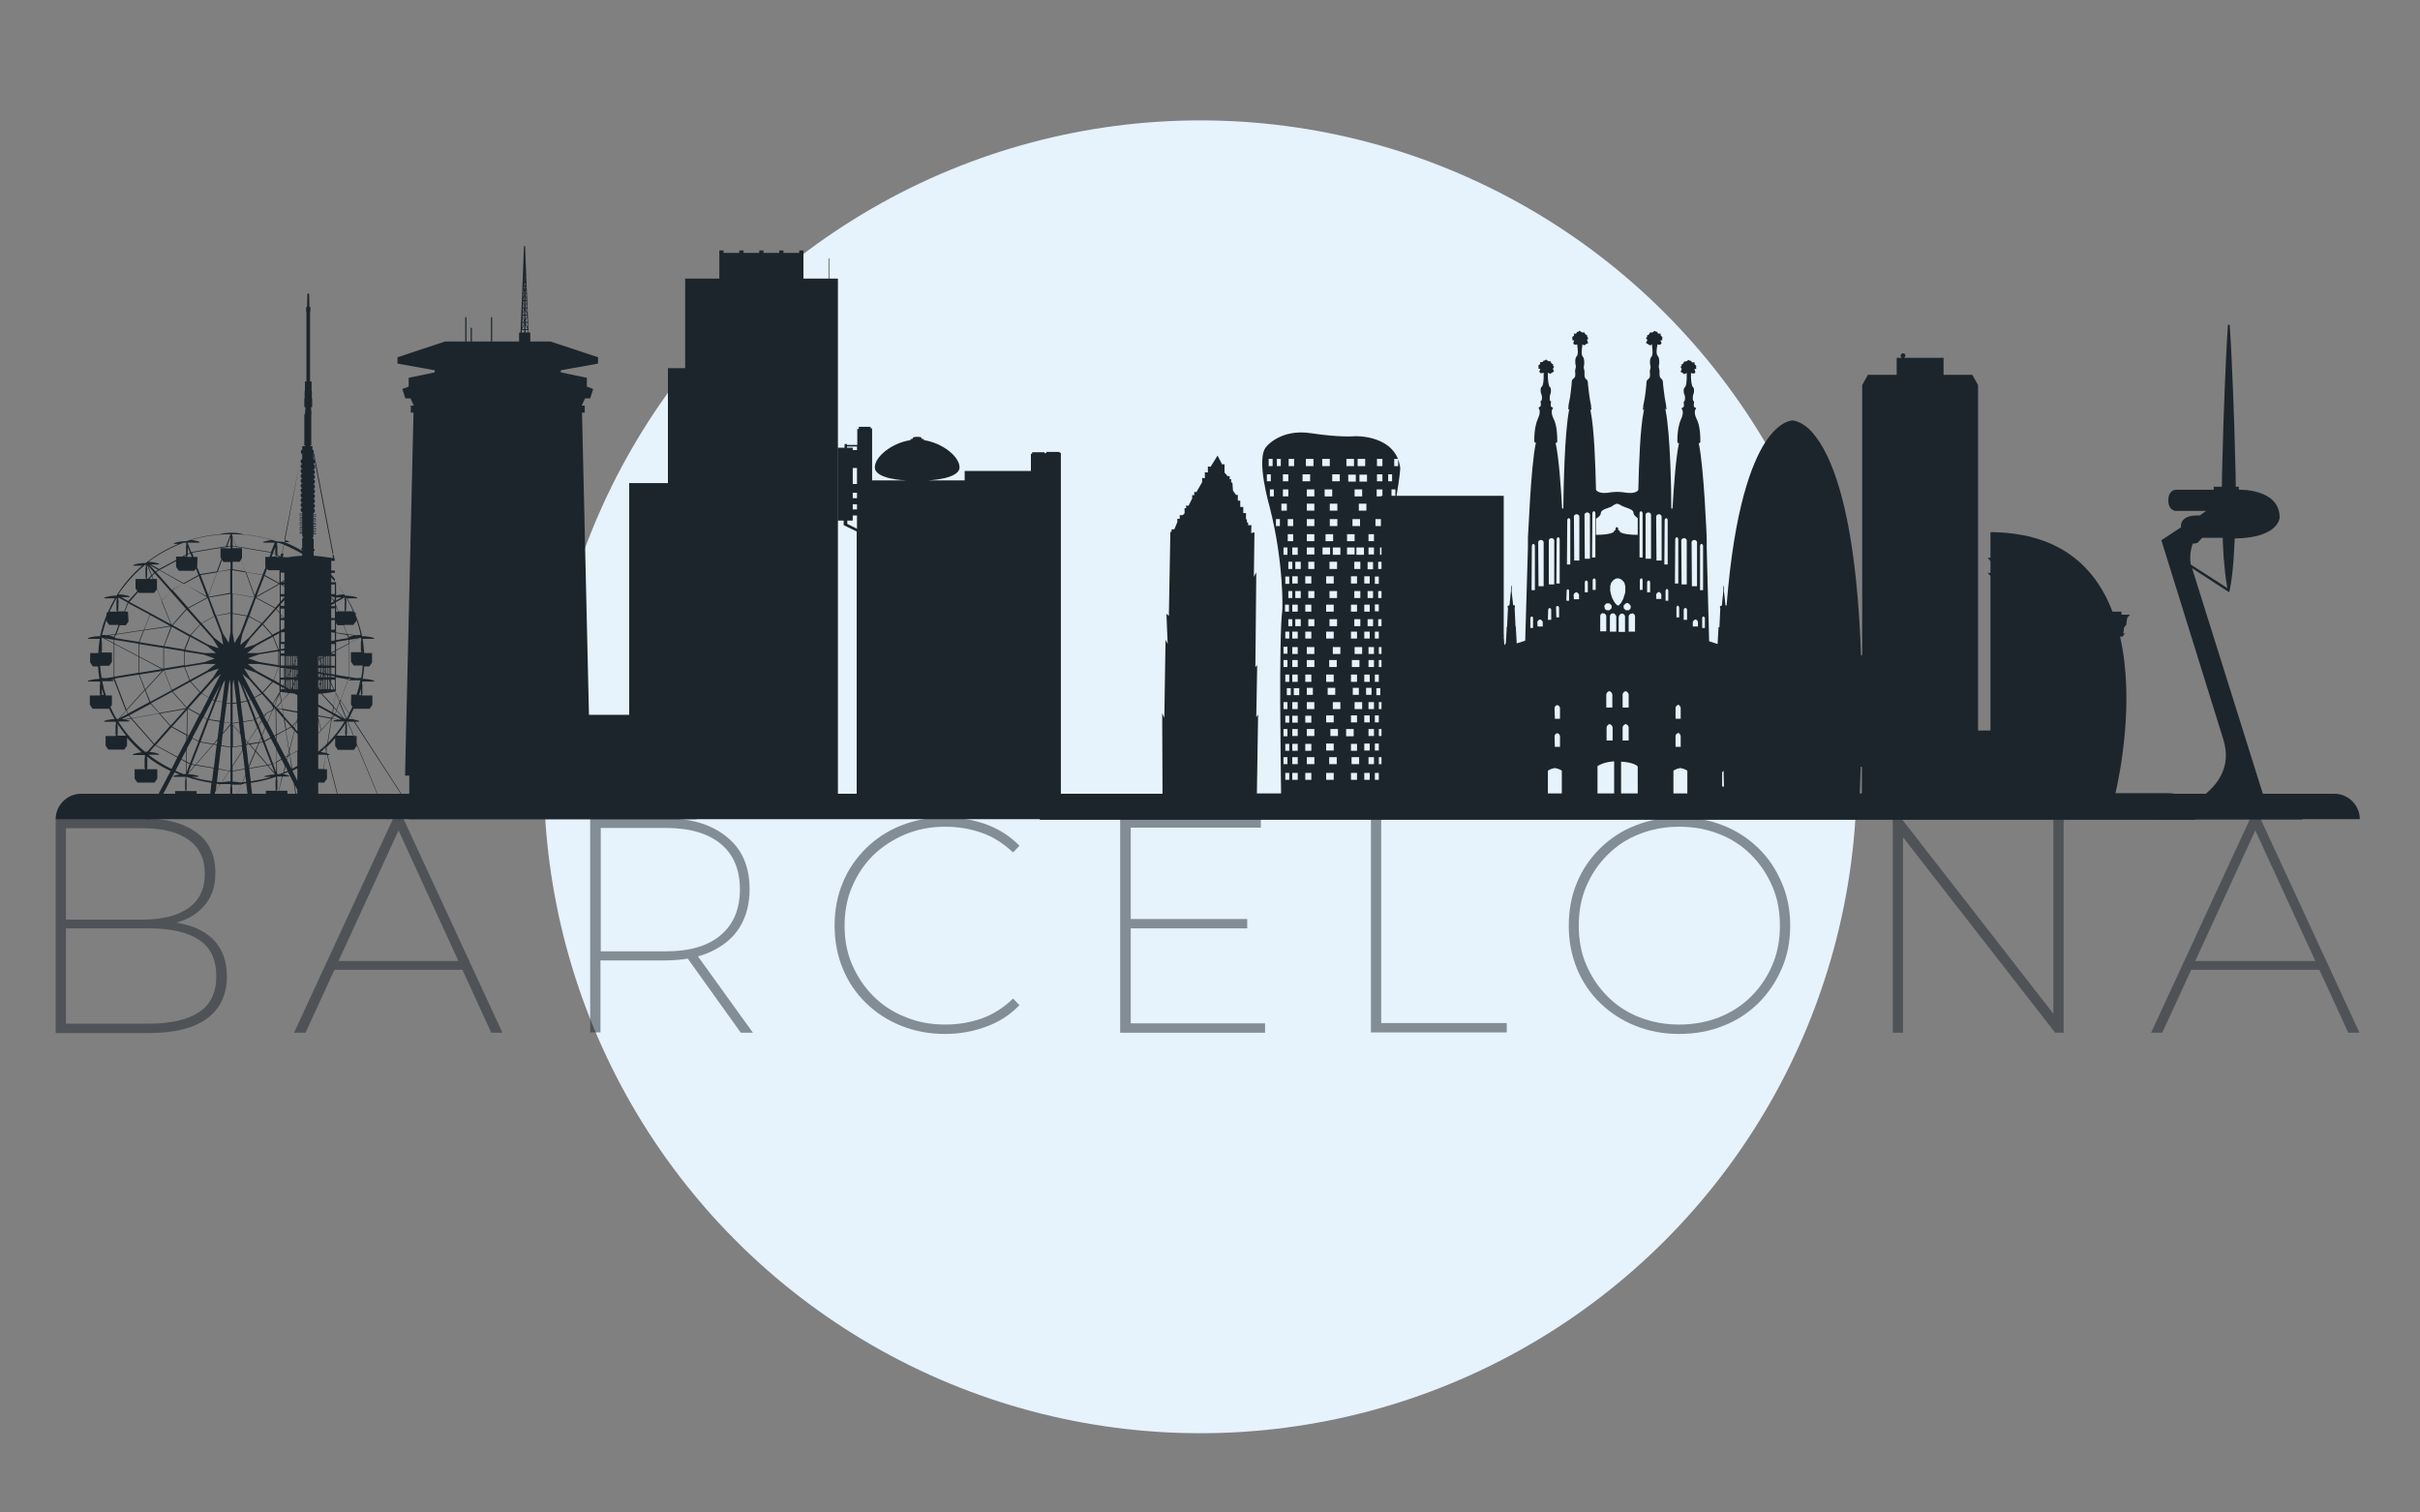 <svg xmlns="http://www.w3.org/2000/svg" xmlns:xlink="http://www.w3.org/1999/xlink" id="Capa_1" x="0px" y="0px" viewBox="0 0 800 500" style="enable-background:new 0 0 800 500;" xml:space="preserve"><rect x="0" y="0" width="800" height="500" fill="#808080" stroke="none"/><style type="text/css">	.st0{fill:#E6F2FC;}	.st1{fill:#94989B;}	.st2{fill:#1B232C;}	.st3{fill:#1D252C;}	.st4{opacity:0.49;}	.st5{fill:#FFFFFF;}</style><g>	<circle class="st0" cx="396.8" cy="256.8" r="217"></circle></g><g>	<g>		<g>			<path class="st3" d="M274.1,85.5c0-0.1,0-0.1-0.1-0.1c-0.1,0-0.1,0-0.1,0.1v6.6h-8.3v-8.5v-0.8h-1.4v0.8h-5.2v-0.8h-1.4v0.8h-5.2    v-0.8h-1.4v0.8h-5.2v-0.8h-1.4v0.8h-5.2v-0.8h-1.4v0.8v8.5h-11.3V96v1.6v2v1.6v2v1.6v2v1.6v2v1.6v2v1.6v2v1.6v2v1.6v2v1.6v2v1.6    v2v1.6v2v1.6v2v1.6v2v1.6v2v1.6v2v1.6v2v1.6v2v1.6v2v1.6v2v1.6v2v1.6v2v1.6v2v1.6v2v1.6v2v1.6v2v1.6v2v1.6v2v1.6v2v1.6v2v1.6v2    v1.6v2v1.6v2v1.6v2v1.6v2v1.6v2v1.6v2v1.6v2v1.6v2v1.6v2v1.6v2v1.6v2v1.6v2v1.6v2v1.6v2v1.6v1.9v12.7H277v-12.7v-1.9v-1.6v-2    v-1.6v-2v-1.6v-2v-1.6v-2v-1.6v-2v-1.6v-2v-1.6v-2v-1.6v-2v-1.6v-2v-1.6v-2v-1.6v-2v-1.6v-2V211v-2v-1.6v-2v-1.6v-2v-1.6v-2v-1.6    v-2V193v-2v-1.6v-2v-1.6v-2v-1.6v-2v-1.6v-2V175v-2v-1.6v-2v-1.6v-2v-1.6v-2v-1.6v-2v-1.6v-2v-1.6v-2v-1.6v-2v-1.6v-2v-1.6v-2    v-1.6v-2v-1.6v-2v-1.6v-2v-1.6v-2v-1.6v-2v-1.6v-2v-1.6v-2V114v-2v-1.6v-2v-1.6v-2v-1.6v-2v-1.6v-2V96v-3.9h-2.9V85.5z"></path>		</g>		<g>			<path class="st3" d="M350.4,149.4h-4.5v0.4h-0.6v-0.3h-4.1v0.5h-0.4v5.7h-21.9v3.1h-12c0,0,10.3-0.4,10.3-4.3    c0-3.6-5.7-8.1-11.8-9v-0.3l-0.8-0.2v-0.4c0,0-0.6-0.2-1.4-0.2c-0.8,0-1.4,0.2-1.4,0.2v0.4l-0.8,0.2v0.3    c-6.1,0.9-11.8,5.4-11.8,9c0,4,10.3,4.3,10.3,4.3h-11.2v-17.2h-0.5v-0.5h-3.9v0.7h-0.5v5.3H280v-0.3h-0.8v1.2h-2.3v24.1h2v1.5    l4.3,2.1v94.7h67.5V149.7h-0.4V149.4z M283.3,174.8l-3.2-1.6v-1.1h1.8v-1.7h1.4V174.8z M283.3,168.4h-1.4v-1.7h1.4V168.4z     M283.3,164.7h-1.4v-1.8h1.4V164.7z M283.3,160h-1.4v-5.3h1.4V160z M283.3,148.8h-1.4V148H280v-0.4h3.3V148.8z"></path>		</g>		<g>			<path class="st3" d="M220.8,121.7v38H208v76.6h-13.3l-2.3-99.9h0.9v-2.3h-1l1.1-2.4h1.7l1-3.1l-2.1-0.8v-2.3v-0.6l-8.6-1.8v-0.7    l12.3-2.2v-2.1l-15.7-5.2h-6.7v-2.8c0-0.1-0.1-0.2-0.2-0.2h-0.4l0-0.9c0,0,0,0,0,0c0,0,0,0,0,0l-0.1-2.4v0c0,0,0,0,0,0l-0.6-14.3    c0,0,0,0,0,0c0,0,0,0,0,0l-0.4-10.5v-0.3c0-0.1-0.1-0.2-0.2-0.2c-0.1,0-0.2,0.1-0.2,0.2v0.3l-0.4,10.5c0,0,0,0,0,0c0,0,0,0,0,0    l-0.6,14.3c0,0,0,0,0,0v0l-0.1,2.4c0,0,0,0,0,0c0,0,0,0,0,0l0,0.9h-0.3c-0.1,0-0.2,0.1-0.2,0.2v2.8h-7h-1.9V105    c0-0.1-0.1-0.2-0.2-0.2c-0.1,0-0.2,0.1-0.2,0.2v7.9h-6.3v-4.4c0-0.1-0.1-0.2-0.2-0.2c-0.1,0-0.2,0.1-0.2,0.2v4.4h-1.4V105    c0-0.1-0.1-0.2-0.2-0.2c-0.1,0-0.2,0.1-0.2,0.2v7.9h-6.7l-15.7,5.2v2.1l12.3,2.2v0.7l-8.6,1.8v0.6v2.3l-2.1,0.8l1,3.1h1.7    l1.1,2.4h-1v2.3h0.9l-2.8,120h1.4v14.4h29h11.9h17.1H208h12.8h9.5v-38H243V121.7h-12.8H220.8z M173.3,109.9h-0.8l0-0.8h0.8V109.9    z M173.3,108.8h-0.7l0,0l0.7-1.6V108.8z M173.3,106.8l-0.7,1.5l0.1-1.6L173.3,106.8L173.3,106.8z M173.3,106.4h-0.6l0.1-1.6    L173.3,106.4L173.3,106.4z M173.3,105.8l-0.6-1.4l0,0h0.6V105.8z M173.3,104h-0.5l0-0.1l0.5-1.4V104z M173.3,102l-0.5,1.4    l0.1-1.4L173.3,102L173.3,102z M173.3,101.6h-0.4l0.1-1.4l0.4,1.3V101.6z M173.3,100.9l-0.4-1.2l0-0.1h0.4V100.9z M173.3,99.2    H173l0-0.2l0.3-1.1V99.2z M173.3,97.3l-0.3,1l0-1.2h0.3V97.3z M173.3,96.8h-0.3l0-1.2l0.2,0.9V96.8z M173.3,95.7l-0.2-0.8l0-0.2    h0.2V95.7z M173.3,94.4h-0.2l0-0.3l0.1-0.6V94.4z M173.3,92.6l-0.1,0.4l0-0.7h0.1V92.6z M173.3,92L173.3,92v-1.4V92z M173.7,90.7    l0.1,1.4h-0.1V90.7z M173.7,92.4L173.7,92.4l0.1,0.7l-0.1-0.4V92.4z M173.7,93.5l0.1,0.6l0,0.3h-0.2V93.5z M173.7,94.8h0.2l0,0.2    l-0.2,0.8V94.8z M173.7,96.6l0.2-0.9l0,1.2h-0.3V96.6z M173.7,97.2h0.3l0,1.2l-0.3-1V97.2z M173.7,97.9l0.3,1.1l0,0.2h-0.3V97.9z     M173.7,99.6h0.4l0,0.1l-0.4,1.2V99.6z M173.7,101.5l0.4-1.3l0.1,1.4h-0.4V101.5z M173.7,102h0.5l0.1,1.4L173.7,102L173.7,102z     M173.7,102.5l0.5,1.4l0,0.1h-0.5V102.5z M173.7,104.3h0.6l0,0l-0.6,1.4V104.3z M173.7,106.3l0.6-1.5l0.1,1.6L173.7,106.3    L173.7,106.3z M173.7,106.7h0.7l0.1,1.6L173.7,106.7L173.7,106.7z M173.7,107.2l0.7,1.6l0,0h-0.7V107.2z M173.7,109.9v-0.8h0.8    l0,0.8H173.7z"></path>		</g>		<g>			<path class="st3" d="M748.8,264.8l-24-76.5c-0.1-0.2-0.1-0.4-0.2-0.5l12,7.8c0,0,0,0,0,0c0,0.1,0.1,0.1,0.2,0.1    c0.1,0,0.2,0,0.2-0.1c0.8-3.7,1.1-7.4,1.4-11c0.1-1.8,0.2-3.7,0.3-5.5c0-0.4,0-0.8,0.1-1.1c14.6-0.2,14.8-6.9,14.8-6.9    c0-9.7-13.5-9.2-13.5-9.2v-1h-1c0-3.1-0.1-6.2-0.2-9.3c-0.1-3.7-0.2-7.4-0.3-11l-0.2-5.5l-0.2-5.5c-0.3-7.4-0.6-14.7-1.1-22.1    c0-0.1-0.1-0.2-0.3-0.2c-0.2,0-0.3,0.1-0.3,0.2c-0.5,7.4-0.8,14.7-1.1,22.1l-0.2,5.5l-0.2,5.5c-0.1,3.7-0.2,7.4-0.3,11    c-0.1,3.1-0.2,6.2-0.2,9.3h-2.7v1h-12.5c0,0-2.5,0-2.5,3.5s2.5,3.5,2.5,3.5h10l-2.1,1.5c-7.1-0.3-6.2,3.9-6.2,3.9l-6.5,4.3    l20.5,65.9c6,19.3-22.4,25.9-22.4,25.9v0.5h48.5v-1L748.8,264.8z M724.9,179.7c1.4,0,1.7-0.4,1.7-0.4l1.4-1.5h6.8    c0,0.4,0,0.8,0,1.1c0.1,1.8,0.2,3.7,0.3,5.5c0.3,3.3,0.6,6.7,1.2,10l-12.1-7.8C723.6,182.6,724.9,179.7,724.9,179.7z"></path>		</g>		<g>			<path class="st3" d="M117.3,238.6h1c0,0,0,0,0,0c0.1,0,0.1,0,0.2,0c0.2,0,0.2-0.1,0.2-0.2c0,0,0-0.1-0.1-0.1c0,0-0.7-0.3-1.9-0.5    l-0.9-1.3c0.4-0.7,0.8-1.5,1.1-2.2l0,0c0,0,0,0,0.1,0h5.1c0,0,0.1,0,0.1,0l0.9-1.3c0,0,0,0,0,0v-3c0,0,0-0.1-0.1-0.1h-3.2    c0,0,0,0-0.1,0v-0.4c0,0,0.1,0,0.1-0.1v-3.1c0,0,0-0.1-0.1-0.1v-0.5c0-0.1,0.1-0.3,0.1-0.4h3.5c0,0,0,0,0,0c0.1,0,0.1,0,0.2,0    c0.2,0,0.2-0.1,0.2-0.2c0,0,0-0.1-0.1-0.1c0,0-1.5-0.6-3.7-0.6c0.2-1.3,0.4-2.7,0.5-4.1h1.6c0,0,0.1,0,0.1,0l0.9-1.3c0,0,0,0,0,0    v-3c0,0,0-0.1-0.1-0.1h-2.5c-0.1-1.6-0.3-3.1-0.5-4.7h3.4c0,0,0,0,0,0c0.1,0,0.1,0,0.2,0c0.2,0,0.2-0.1,0.2-0.2    c0,0,0-0.1-0.1-0.1c0,0-1.6-0.6-3.9-0.6c-0.5-2.4-1.2-4.7-2.1-6.9v-0.8c0,0,0-0.1-0.1-0.1h-0.3c-0.7-1.6-1.5-3.2-2.4-4.7h2.9    c0,0,0,0,0,0c0.1,0,0.1,0,0.2,0c0.2,0,0.2-0.1,0.2-0.2c0,0,0-0.1-0.1-0.1c0,0-1.5-0.6-3.9-0.6c-1-1.6-2.2-3.2-3.4-4.7v-7    c0,0,0,0,0,0c0,0,0,0,0,0l-0.4-1.7c0-0.1-0.1-0.1-0.1-0.1h-0.2l-6.4-33.2c0.1,0,0.1-0.1,0.1-0.1v-1.2c0-0.1-0.1-0.1-0.1-0.1h-0.3    v-1.2c0-0.1-0.1-0.1-0.1-0.1h-0.6v-0.2h0.2c0.1,0,0.1-0.1,0.1-0.1v-10.2c0-0.1-0.1-0.1-0.1-0.1H103l-0.2-2.3h0.3    c0.1,0,0.1-0.1,0.1-0.1v-2.7c0-0.1-0.1-0.1-0.1-0.1h0v-2.4c0-0.1-0.1-0.1-0.1-0.1v-3c0-0.1-0.1-0.1-0.1-0.1h-0.4l0-17.9v-5.1h0    c0.1,0,0.1-0.1,0.1-0.1v-1.4c0-0.1-0.1-0.1-0.1-0.1h-0.2l-0.1-4.2c0,0,0-0.1-0.1-0.2c0,0-0.1-0.1-0.2-0.1c-0.1,0-0.2,0.1-0.2,0.1    c-0.1,0.1-0.1,0.2-0.1,0.2l-0.1,4.2h-0.2c-0.1,0-0.1,0.1-0.1,0.1v1.4c0,0.1,0.1,0.1,0.1,0.1h0v5.1l0,17.9h-0.4    c-0.1,0-0.1,0.1-0.1,0.1v3c-0.1,0-0.1,0.1-0.1,0.1v2.4h0c-0.1,0-0.1,0.1-0.1,0.1v2.7c0,0.1,0.1,0.1,0.1,0.1h0.3l-0.2,2.3h-0.1    c-0.1,0-0.1,0.1-0.1,0.1v10.2c0,0.1,0.1,0.1,0.1,0.1h0.2v0.2H100c-0.1,0-0.1,0.1-0.1,0.1v1.2h-0.3c-0.1,0-0.1,0.1-0.1,0.1v1.2    c0,0.1,0,0.1,0.1,0.1l-5.5,29c-0.7-0.1-1.5-0.2-2.5-0.2c-3.5-1.2-7.1-2-11-2.3c-0.5-0.2-1.9-0.6-4-0.6c-1,0-1.9,0.1-2.6,0.2    c-0.7,0.1-1.2,0.3-1.4,0.3c-3.8,0.3-7.5,1.1-11,2.3c-2.4,0-3.9,0.6-4,0.6c0,0-0.1,0-0.1,0.1c0,0.1,0,0.2,0.2,0.2    c0.1,0,0.2,0,0.2,0c0,0,0,0,0,0h1.1c-3.9,1.6-7.6,3.8-10.8,6.3c0,0,0,0,0,0h0c-2.4,0-4,0.6-4,0.6c0,0-0.1,0-0.1,0.1    c0,0.1,0,0.2,0.2,0.2c0.1,0,0.2,0,0.2,0c0,0,0,0,0,0h2.5c-3.3,2.8-6.2,6.2-8.5,9.9c-2.3,0-3.8,0.6-3.9,0.6c0,0-0.1,0-0.1,0.1    c0,0.1,0,0.2,0.2,0.2c0.1,0,0.2,0,0.2,0c0,0,0,0,0,0H38c-0.9,1.5-1.7,3.1-2.4,4.7h-0.3c-0.1,0-0.1,0-0.1,0.1v0.8    c-0.9,2.2-1.6,4.5-2.1,6.9c-2.4,0-3.9,0.6-3.9,0.6c0,0-0.1,0-0.1,0.1c0,0.1,0,0.2,0.2,0.2c0.1,0,0.2,0,0.2,0H33    c-0.3,1.5-0.4,3.1-0.5,4.7h-2.6c-0.1,0-0.1,0-0.1,0.1v3c0,0,0,0,0,0l0.9,1.3c0,0,0,0,0.1,0h1.6c0.1,1.4,0.2,2.8,0.5,4.1    c-2.3,0.1-3.7,0.6-3.7,0.6c0,0-0.1,0-0.1,0.1c0,0.1,0,0.2,0.2,0.2c0.1,0,0.2,0,0.2,0h3.5c0,0.1,0.1,0.3,0.1,0.4v0.5    c0,0-0.1,0-0.1,0.1v3.1c0,0,0,0.1,0.1,0.1v0.4c0,0,0,0-0.1,0h-3.2c-0.1,0-0.1,0-0.1,0.1v3c0,0,0,0,0,0l0.9,1.3c0,0,0,0,0.1,0H36    c0,0,0.1,0,0.1,0l0,0c0.5,1.2,1.1,2.3,1.8,3.4c-2.1,0.1-3.4,0.6-3.4,0.6c0,0-0.1,0-0.1,0.1c0,0.1,0,0.2,0.2,0.2    c0.1,0,0.2,0,0.2,0c0,0,0,0,0,0h3.5c0,0,0,0,0,0.1v0.9c0,0-0.1,0-0.1,0.1v3.1c0,0,0,0.1,0.1,0.1v0.4c0,0,0,0-0.1,0h-3.2    c-0.1,0-0.1,0-0.1,0.1v3c0,0,0,0,0,0.1l0.9,1.3c0,0,0,0,0.1,0h5.1c0,0,0.1,0,0.1,0l0.9-1.3c0,0,0,0,0-0.1v-2.5    c1.5,1.7,3.1,3.3,4.8,4.8c-1.7,0.2-2.8,0.6-2.8,0.6c0,0-0.1,0-0.1,0.1c0,0.1,0,0.2,0.2,0.2c0.1,0,0.2,0,0.2,0c0,0,0,0,0,0h3.5    c0,0,0.1,0.1,0.1,0.1v0.9c0,0-0.1,0-0.1,0.1v3.1c0,0,0,0.1,0.1,0.1v0.4c0,0,0,0-0.1,0h-3.2c-0.1,0-0.1,0-0.1,0.1v3c0,0,0,0,0,0    l0.9,1.3c0,0,0,0,0.1,0H51c0,0,0.1,0,0.1,0l0.9-1.3c0,0,0,0,0,0v-3c0,0,0-0.1-0.1-0.1h-3.2c0,0,0,0-0.1,0v-0.4c0,0,0.1,0,0.1-0.1    v-3.1c0,0,0-0.1-0.1-0.1v-0.5c2.4,1.9,5,3.5,7.8,4.8L48,270.8h1.6l8.1-15.5c0.5,0.2,1.1,0.5,1.7,0.7c-1.2,0.2-2,0.5-2,0.5    c0,0-0.1,0-0.1,0.1c0,0.1,0,0.2,0.2,0.2c0.1,0,0.2,0,0.2,0c0,0,0,0,0,0h3.6v1c0,0-0.1,0-0.1,0.1v3.1c0,0,0,0.1,0.1,0.1v0.4    c0,0,0,0-0.1,0h-3.2c-0.1,0-0.1,0-0.1,0.1v3c0,0,0,0,0,0l0.9,1.3c0,0,0,0,0.1,0h5.1c0,0,0.1,0,0.1,0l0.9-1.3c0,0,0,0,0,0v-3    c0,0,0-0.1-0.1-0.1h-3.2c0,0,0,0-0.1,0V261c0,0,0.1,0,0.1-0.1v-3.1c0,0,0-0.1-0.1-0.1v-0.9c2.7,0.9,5.5,1.6,8.3,2l-0.6,5.5    l-3.6,5.6c0,0,0,0.1,0,0.1c0,0,0,0,0,0c0,0,0,0,0.1,0l3.5-5.4l-0.7,6.1h1.5l1-8.9l1.7-2.6h1.7c0.5,0,1.1,0,1.7,0v0.9    c0,0-0.1,0-0.1,0.1v3.1c0,0,0,0.1,0.1,0.1v0.4c0,0,0,0-0.1,0H73c-0.1,0-0.1,0-0.1,0.1v3c0,0,0,0,0,0l0.9,1.3c0,0,0,0,0.1,0h2    l-0.9,2.2c0,0,0,0.1,0,0.1c0,0,0,0,0,0c0,0,0.1,0,0.1,0l0.9-2.2h3c0,0,0.1,0,0.1,0l0.9-1.3c0,0,0,0,0,0v-3c0,0,0-0.1-0.1-0.1h-2    l2-4.7h0.4c0,0,0,0,0,0c0.3,0,0.3-0.1,0.4-0.2c0.2,0,0.5,0,0.7-0.1l1.4,11.8h1.5l-1.4-11.9c2.9-0.4,5.7-1.1,8.3-2v0.9    c0,0-0.1,0-0.1,0.1v3.1c0,0,0,0.1,0.1,0.1v0.4c0,0,0,0-0.1,0H88c0,0-0.1,0-0.1,0.1v3c0,0,0,0,0,0l0.9,1.3c0,0,0,0,0.1,0h2l-1,4    c0,0,0,0.1,0.1,0.1h0c0,0,0.1,0,0.1-0.1l1-4h2.9c0,0,0.1,0,0.1,0l0.9-1.3c0,0,0,0,0,0v-3c0,0,0-0.1-0.1-0.1h-2.7l1.2-4.7h1.8    c0.1,0,0.1,0,0.2,0c0.2,0,0.2-0.1,0.2-0.2c0,0,0-0.1-0.1-0.1c0,0-0.7-0.3-2-0.5c0.6-0.2,1.1-0.5,1.7-0.7l1.9,3.7l1.1,6.8v4.1H95    c-0.1,0-0.1,0.1-0.1,0.1v0.6c0,0.1,0.1,0.1,0.1,0.1h8.4h1.6h3.4c0.1,0,0.1-0.1,0.1-0.1V270c0-0.1-0.1-0.1-0.1-0.1h-3.3v-4.1    l1.1-7.1h0.9c0,0,0.1,0,0.1,0l0.9-1.3c0,0,0,0,0,0v-3c0,0,0-0.1-0.1-0.1H107l0.7-4.7h0.4l5.3,20.6c0,0,0,0.1,0.1,0.1h0    c0,0,0.1,0,0.1-0.1l-5.3-20.6h0.2c0,0,0,0,0,0c0.1,0,0.1,0,0.2,0c0.2,0,0.2-0.1,0.2-0.2c0,0,0-0.1-0.1-0.1c0,0-0.3-0.1-0.7-0.2    l-0.2-0.7l0.3-1.6c0.9-0.9,1.8-1.8,2.6-2.8v2.5c0,0,0,0,0,0.1l0.9,1.3c0,0,0,0,0.1,0h5.1c0,0,0.1,0,0.1,0l0.9-1.3c0,0,0,0,0-0.1    v-0.3l10.3,24.7c0,0,0,0,0.1,0c0,0,0,0,0,0c0,0,0.1,0,0-0.1l-10.4-25v-2.4c0,0,0-0.1-0.1-0.1H117l-2-4.7h2l20.5,31.5    c0,0,0,0,0.1,0c0,0,0,0,0,0c0,0,0-0.1,0-0.1L117.3,238.6z M116.1,229.8C116.1,229.8,116.1,229.8,116.1,229.8l-0.1,3.1    c0,0,0,0,0,0l0.5,0.7c-0.3,0.7-0.7,1.5-1.1,2.2l-2.8-4.4l2.7-7.1l0.9,0.1c-0.5,0.1-0.8,0.2-0.8,0.2c0,0-0.1,0-0.1,0.1    c0,0.1,0,0.2,0.4,0.2c0,0,0,0,0,0h3.4c-0.3,1.6-0.7,3.2-1.2,4.7H116.1z M107.5,246.5l-1.3-5l3.3-3.7l-1.3,7.9    C108,246,107.7,246.2,107.5,246.5z M107.7,248.9c-0.4-0.1-1-0.2-1.7-0.3c0.5-0.4,1-0.9,1.5-1.4l0.3,1L107.7,248.9z M105.2,248.5    C105.2,248.5,105.2,248.5,105.2,248.5l0-5.9l1-1.1l1.3,5C106.7,247.2,105.9,247.9,105.2,248.5z M93.1,251.1l1.1,2.2l-0.5,2.1    c-0.4,0.2-0.9,0.4-1.3,0.5c-0.2,0-0.5,0-0.8,0l0,0l-0.1-3.9L93.1,251.1z M91.5,251.7l-0.1-3.8l1.6,3L91.5,251.7z M94.4,250.4    l0.7-0.4l-0.3,1.1L94.4,250.4z M94.3,250.2l-2.9-5.5l0-1.6l3-1.7l1.1,6.9l-0.4,1.5L94.3,250.2z M80,181.2h-1.6l-0.2-0.4l11.4,1.9    l-0.5,1.4h-1.3c-0.1,0-0.1,0-0.1,0.1v3c0,0,0,0,0,0.1l0.1,0.2l-1,2.5l-5.6-0.9l-1.5-4.2l0.3-0.4c0,0,0,0,0,0L80,181.2    C80.1,181.3,80.1,181.2,80,181.2z M92.8,192.5v-3.2l1.2,0v2.5L92.8,192.5L92.8,192.5z M93.6,183c0,0-0.1,0-0.1,0h-0.2l0.6-2.9    c2.1,0.9,4.1,1.9,6,3v0.6c-1.8,0.1-3.6,0.3-5,0.6v0c0-0.1,0-0.1-0.1-0.1h-1.3l0.2-1C93.7,183.1,93.6,183,93.6,183z M115.6,210.8    l-0.2,0l-0.4-1l2,0.3c-1,0.2-1.5,0.4-1.6,0.4c0,0-0.1,0-0.1,0.1C115.4,210.7,115.4,210.8,115.6,210.8z M118.5,211l-3,1.6v-1.1    L118.5,211z M109.9,235.5l-4.7-2.6v-3.5c0.3,0,0.6-0.1,0.9-0.1l4,4.4L109.9,235.5z M110.3,233.9l0.9,1l-0.4,1.1l-0.7-0.4    L110.3,233.9z M82,245.3l3.1-4.7l1.2,3.1l-0.7,1.6l-3.1,0.5L82,245.3z M82.3,246l-0.7,0.1l0.4-0.6L82.3,246z M110.7,215.1    l-1.2,0.6v-2.8l1.2,0V215.1z M110.5,227.9l-1-2.1v-1.1l1.2,0v3.2H110.5z M110.7,228.1L110.7,228.1L110.7,228.1L110.7,228.1z     M110.3,227.9l-0.9,0v-1.7L110.3,227.9z M108.2,223.4v0.5l-0.3,0v-0.7l0.2,0L108.2,223.4z M106.5,224.7v3.1l-0.3,0v-2.5    L106.5,224.7L106.5,224.7z M98.3,237.9L98.3,237.9L98.3,237.9L98.3,237.9z M90.1,234.6l-1.8,1l1.5-2.4l0.5,0.6L90.1,234.6z     M90.6,233.9l0.3,0.3l-0.5,0.3L90.6,233.9z M87.1,236.4l0.7-0.4l-0.5,0.8L87.1,236.4z M87.1,236.3l-2.9-5.6l2.4-1.3l3.3,3.7    l-1.7,2.6L87.1,236.3z M86.4,238.2l-1,1.6l-0.8-2l1.2-0.7L86.4,238.2z M86.5,238.4l1.1,2.1l-1,2.4l-1.1-3L86.5,238.4z M87.4,237    l0.7-1.1l1.9-1l-1.6,3.9L87.4,237z M90.3,232.6l1.9-2.9l-1.5,3.5L90.3,232.6z M90.2,232.5L87,229l3.2-3.5l2.2,1.2v1.8    c0,0,0,0,0,0c0,0,0,0,0,0c0,0,0,0,0,0c0,0,0,0,0,0c0,0,0,0,0,0c0,0,0,0,0,0c0,0,0,0,0,0c0,0,0,0,0,0c0,0,0,0,0.1,0c0,0,0,0,0,0    l-0.1,0.3L90.2,232.5z M92.8,208.2v-3.2l1.2,0v2.7l-0.8,0.5L92.8,208.2z M110.7,202.2C110.7,202.2,110.6,202.2,110.7,202.2l0,2.1    l-1.2,0v-3.2l1.2,0V202.2z M107.9,222.6v-1.8l0.3,0v1.8L107.9,222.6L107.9,222.6z M108.7,220l-0.3,0v-3.1l0.3,0V220z     M108.7,220.8v1.9l-0.3,0v-1.9L108.7,220.8z M108.2,220h-0.3v-3.1l0.3,0V220z M107.6,222.5l-0.3,0v-0.7l0.3,0.5V222.5z     M107.6,222l-0.3-0.5v-0.6l0.3,0V222z M92.8,228.1L92.8,228.1L92.8,228.1L92.8,228.1z M92.8,227.9v-1l0.5,0.3l-0.3,0.7H92.8z     M92.1,220.5l0.3,0v5.4l-1.9-1.1L92.1,220.5z M92,219.9l-6.5-1.1l-3.5-1.2l3.7-1.3l6.3-1V219.9z M97.8,224.8v3.1l-0.3,0v-2.4    L97.8,224.8L97.8,224.8z M94,226.8l-0.3-0.2l0.3-0.6V226.8z M92.8,220.8l0.6,0l0.5,0.1v3.1l-1.2,0V220.8z M92.8,220v-3.2l1.2,0    v3.2L92.8,220z M106,217.6l-0.3,0.1v-0.8l0.3,0V217.6z M106.3,219.5l0.2,0.5l-0.2,0V219.5z M105.7,218.4l0.3,0.5v1h-0.3V218.4z     M105.2,218.2l0.3-0.1v1.9l-0.3,0V218.2z M105.2,220.8l0.3,0v1.3l-0.3,0V220.8z M105.7,220.8l0.3,0v1.4l-0.3,0V220.8z     M105.7,218.1v-0.1l0.3-0.1v0.8L105.7,218.1z M105.4,217.5l-0.3-0.5v0l0.3,0V217.5z M105.4,217.8L105.4,217.8l-0.3,0.2v-0.7    L105.4,217.8z M94.3,224.7l0.2,0v0.1l-0.2,0.4V224.7z M94.3,223.9v-3l0.2,0v3L94.3,223.9z M94.8,224.2L94.8,224.2L94.8,224.2    L94.8,224.2z M94.8,223.9V221l0.3,0v2.6l-0.1,0.2H94.8z M95.3,223.4l0.3-0.5v1l-0.3,0V223.4z M95.3,223.1v-2l0.3,0v1.4    L95.3,223.1z M95.9,224.7l0.3,0v3.1h-0.3V224.7z M95.9,223.9v-1.6l0.3-0.5v2.2L95.9,223.9z M95.9,222v-0.8l0.3,0v0.2L95.9,222z     M96.4,221.3l0.3,0v2.6l-0.3,0V221.3z M97.5,221.4l0.3,0v2.4l-0.3,0V221.4z M97.2,221.4v2.5l-0.3,0v-2.6L97.2,221.4z M97,224.7    l0.3,0v0.8l-0.3,0.7V224.7z M97.5,224.8L97.5,224.8L97.5,224.8L97.5,224.8z M98.1,221.5l0.3,0v1.1l-0.3,0.7V221.5z M98.1,220.9    v-0.1l0.3,0v0.1L98.1,220.9z M97.8,218.4v1.6h-0.3v-1L97.8,218.4z M97.5,218.6v-1.7l0.3,0v1.2L97.5,218.6z M98.3,217.3v2.7    l-0.3,0v-2.2L98.3,217.3z M98.1,217.5v-0.6l0.3,0v0L98.1,217.5z M97,219.7v-2.8l0.3,0v2.3L97,219.7z M97.2,219.5v0.5l-0.2,0    L97.2,219.5z M96.7,216.9v3.1l-0.3,0v-3.1L96.7,216.9z M96.1,216.9v3.1l-0.3,0v-3.1L96.1,216.9z M95.6,216.9v3.1h-0.3v-3.1    L95.6,216.9z M95.1,216.9v3.1l-0.3,0v-3.1L95.1,216.9z M94.3,216.9h0.2v3.1l-0.2,0V216.9z M97.5,220.8l0.3,0v0.1L97.5,220.8    L97.5,220.8z M94.3,225.5l0.2-0.4v2l-0.2-0.1V225.5z M94.8,227.3v-2.5l0.3,0v2.7L94.8,227.3z M95.3,227.6v-2.8l0.3,0v3    L95.3,227.6z M96.4,224.7l0.3,0v2.2l-0.3,0.7V224.7z M96.7,227.5v0.3l-0.1,0L96.7,227.5z M97,226.8l0.3-0.7v1.7l-0.3,0V226.8z     M98.1,224.8l0.3,0v3.1l-0.3,0V224.8z M98.1,223.9l0.2-0.6v0.6L98.1,223.9z M105.2,222.7l0.3,0v1.1l-0.3,0V222.7z M105.7,222.8    l0.3,0v1l-0.3,0V222.8z M106.3,222.9l0.3,0v1l-0.3,0V222.9z M106.3,222.3v-1.5l0.3,0v1.5L106.3,222.3z M106.3,219.2v-1.5l0.3-0.1    v2.2L106.3,219.2z M106.3,217.4v-0.5l0.3,0v0.4L106.3,217.4z M107,216.9v0.1l-0.2,0.1v-0.2L107,216.9z M94,214.4l-1.2,0.2v-1.7    l1.2,0V214.4z M94,215v1l-1.2,0v-0.9L94,215z M92.4,220l-0.2,0l0-4.6l0.2,0V220z M92.8,224.7l1.2,0v1.1l-0.4,0.8l-0.8-0.4V224.7z     M93.5,227.2l0.5,0.3v0.3l-0.9,0L93.5,227.2z M94.3,227.7l0.2,0.1v0.1h-0.2V227.7z M105.2,224.8l0.3,0v2.2l-0.3,0.7V224.8z     M105.4,227.5v0.3l-0.1,0L105.4,227.5z M105.7,226.8l0.3-0.7v1.8l-0.3,0V226.8z M105.7,226.2v-1.4l0.3,0v0.7L105.7,226.2z     M106.3,224.7L106.3,224.7L106.3,224.7L106.3,224.7z M106.8,223l0.1,0l-0.1,0.3V223z M106.8,222.4v-1.6l0.1,0l0.1,0.3v1.3    L106.8,222.4z M106.8,220v-2.6l0.2-0.1v2.7L106.8,220z M94,204.3l-1.2-1.3v-1.8l1.2,0V204.3z M93.8,204.3l-0.9,0v-1.1L93.8,204.3    z M93.1,209l1,0v3.2l-1.2,0v-3.1L93.1,209z M92.4,214.7l-0.3,0l-1.7-4.3l1.9-1.1V214.7z M91.9,214.8l-6.5,1.1l-3.7,0l3-2.4l5.5-3    L91.9,214.8z M85.7,219.5l6.3,1l-1.6,4.3l-5.7-3.1l-2.8-2.2L85.7,219.5z M92.8,228.7C92.8,228.7,92.8,228.7,92.8,228.7    c0.5,0.1,1.5,0.3,2.7,0.4l-2.4,2.7l-0.5-2.8L92.8,228.7z M95.7,229.1c0.5,0.1,1.1,0.1,1.6,0.2l1,0.5v5.4l-4.9-0.9l-0.4-2.3    L95.7,229.1z M106.8,224.7l0.3,0v3.1l-0.3,0V224.7z M106.8,223.9l0.3-0.7v0.7L106.8,223.9z M107.4,224.7l0.3,0v3.1h-0.3V224.7z     M107.4,223.9v-0.8l0.3,0v0.8L107.4,223.9z M107.9,224.7l0.3,0v3.1l-0.3,0V224.7z M108.5,224.7l0.3,0v3.1l-0.3,0V224.7z     M108.7,224.2L108.7,224.2L108.7,224.2L108.7,224.2z M108.6,223.9l-0.1-0.2v-0.4l0.3,0v0.6H108.6z M109,225.1l0.2,0.4v2.3H109    V225.1z M109,224.8L109,224.8l0.2-0.1v0.5L109,224.8z M109,223.9v-0.6l0.2,0v0.5L109,223.9z M109,222.8v-2l0.2,0v2L109,222.8z     M109.2,220l-0.2,0v-3.1h0.2V220z M107.6,220l-0.3,0v-2.9l0.3-0.1V220z M109.5,216.9l1.2,0v3.2l-1.2,0V216.9z M109.5,216.1v-0.1    l1.2-0.6v0.8L109.5,216.1z M109.5,211.9V209l1.2,0.2v2.5L109.5,211.9z M110.5,209l0.1,0v0L110.5,209z M109.5,208.2v-3.2l1.2,0    v0.2c0,0,0,0,0,0l0,0v2.9L109.5,208.2z M110.7,200.4l-1.2,0V200l1.2-0.6V200.4z M109.5,199.3v-1.5l0.9,1L109.5,199.3z     M93.9,188.6l0.1-0.1L93.9,188.6L93.9,188.6C93.9,188.6,93.9,188.6,93.9,188.6z M94,193.7l-0.8-0.4l0.8,0V193.7z M93.3,192.5    l0.7-0.4v0.4L93.3,192.5z M94,197.5l-1.2,1.3v-1.6l1.2,0V197.5z M94,198.4v1.9l-1.2,0v-0.6L94,198.4z M92.4,202.4l-1-1.1l1-1.1    V202.4z M92.4,202.7v5.9l-2.3,1.2l-3.1-3.5l4.3-4.9L92.4,202.7z M89.9,210l-5.7,3.1l-3.5,1.2l2-3.2l4.1-4.6L89.9,210z     M84.4,222.3l5.5,3l-3.1,3.5l-4.2-4.8l-1.9-3L84.4,222.3z M82.3,224.6l4.1,4.6l-2.3,1.3l-4-7.7L82.3,224.6z M82.8,231.2l-0.6,0.3    l-2.1-5.3L82.8,231.2z M82.9,231.3l2.9,5.6l-1.2,0.7l-2.3-6L82.9,231.3z M85,240.5l-3.1,4.8l-0.8-0.9l-0.7-5.7l3.6-0.6L85,240.5z     M86.3,244l0.5,1.2l-1.1,0.2L86.3,244z M86.7,243.1l1-2.5l1.7,3.2l-2,1.1L86.7,243.1z M88.5,238.9l1.7-4.2l0.8-0.4l0.1,0.1    l0.1,8.5l-0.5,0.3L88.5,238.9z M91.2,243.2l0,1.1l-0.4-0.9L91.2,243.2z M90.8,233.3l1.7-4l0.4,2.7l-1.6,1.8L90.8,233.3z     M93,232.2l0.3,2.2l-1.8-0.3l-0.1-0.1L93,232.2z M93.4,234.6l0.3,1.8l-1.9-2.1L93.4,234.6z M93.5,234.7l4.8,0.9v1.8l-0.2,0.9    l-1.5,1.6l-2.8-3.2L93.5,234.7z M96.2,240.2l-1.6,0.9l-0.5-3.3L96.2,240.2z M96.3,240.4l1,1.1l-1.7,6.5l-1.1-6.6L96.3,240.4z     M96.8,240l1.2-1.4l-0.5,2.1L96.8,240z M98.2,238.4l0.1-0.1v3.5l-0.8-0.9L98.2,238.4z M105.2,237.9l0.9,3.5l-0.9,1V237.9z     M105.2,237.3v-0.5l4.3,0.8l-3.3,3.7L105.2,237.3z M105.2,236.5v-2.9l4.6,2.5l-0.2,1.2L105.2,236.5z M106.4,229.3    c2-0.2,3.7-0.5,4.4-0.7c0,0,0,0,0,0l0.2,0.3l-0.7,4.5L106.4,229.3z M110.7,223.9l-1.2,0v-0.5l1.2,0.2V223.9z M109.5,222.8v-2.1    l1.2,0v2.3L109.5,222.8z M111.1,215.1l4.2-2.2v10.9l-4.2-0.7V215.1z M111.1,214.9v-2.7l4.2-0.7v1.2L111.1,214.9z M115.2,210.9    l-4.1,0.7v-2.3l3.6,0.6L115.2,210.9z M111.1,209.1V206l0.5,0.7c0,0,0,0,0.1,0h1.9l1.1,2.9L111.1,209.1z M111.1,202.2v-1.7    l0.7,1.7H111.1z M110.7,198.7L110.7,198.7l-1.2-1.2v-0.3l0.5,0c0,0,0,0,0,0c0,0.1,0,0.2,0.4,0.2c0,0,0,0,0,0h0.2V198.7z     M111.1,197.5h1.8l-1.8,1V197.5z M109.5,196.4v-3.2l1.2,0v3.2L109.5,196.4z M109.5,192.5v-1.6c0.4,0.4,0.8,0.9,1.2,1.3v0.3    L109.5,192.5z M94,193.9v2.5l-1.2,0v-3.1L94,193.9z M92.4,199.3l-1.4,1.6l-6.3-3.4l0.1-0.1l7.7-4.3l0,0V199.3z M84.8,197.1    l2.6-6.7l4.8,2.6L84.8,197.1z M86.8,190.1l-2.6,6.7l-2.8-7.6L86.8,190.1z M84.6,197.7l6.3,3.4l-4.3,4.9l-4.2-2.3L84.6,197.7z     M86.4,206.1l-4.2,4.8l-2.8,2.3l0.7-3.6l2.2-5.7L86.4,206.1z M79.4,226l2.2,5.7l-2,0.3l-0.9-7.2L79.4,226z M81.7,231.9l2.3,6    l-3.6,0.6l-0.8-6.2L81.7,231.9z M81.2,244.7l0.6,0.7l-0.4,0.7L81.2,244.7z M80.9,254.1l-4,0.7v-1.5l3.3-5.1L80.9,254.1z     M76.9,255l4-0.7l0.2,1.8l-1,2.5c-0.2,0-0.4,0-0.6,0.1c-0.7-0.1-1.5-0.3-2.6-0.3V255z M81.4,246.3L81.4,246.3l1-0.2l1.9,2.2    l-2.1,5L81.4,246.3z M82.7,246.1l2.8-0.5l-1.1,2.5L82.7,246.1z M85.7,245.6l1.2-0.2l2.8,7.2l-1.2,0.2l-3.9-4.6L85.7,245.6z     M89.8,252.8l1,2.7l-2.2-2.5L89.8,252.8z M87.5,245.2l2-1.1l1.8,3.4l0.1,4.4l-1.1,0.6L87.5,245.2z M91.3,234.7l2.5,2.9l0.6,3.6    l-3,1.6L91.3,234.7z M95.6,248.6l0.1,0.8l-0.4,0.2L95.6,248.6z M95.7,248.3l1.7-6.7l1,1.1v5.4l-2.5,1.4L95.7,248.3z M98.3,248.3    v4.9c-0.6,0.3-1.1,0.6-1.7,0.9l-0.7-4.5L98.3,248.3z M109.9,236.2l0.5,0.3l-0.7,0.8L109.9,236.2z M110.6,236.6l2.1,1.2    c-0.2,0-0.4,0.1-0.6,0.1l-2.3-0.4L110.6,236.6z M110.9,236l0.4-1l2.2,2.5L110.9,236z M111.2,234.6l-0.9-1l0.7-4.4l1.2,2.9    L111.2,234.6z M111.3,229.7l1.1,1.7l-0.2,0.5L111.3,229.7z M111,229l-0.1-0.3c0,0,0,0,0,0c0,0,0.1,0,0.1,0c0,0,0,0,0,0    c0,0,0,0,0,0c0,0,0,0,0,0c0,0,0,0,0,0c0,0,0,0,0,0c0,0,0,0,0,0c0,0,0,0,0,0c0,0,0,0,0,0v-4.8l4.1,0.7l-2.6,6.9L111,229z     M119.4,229.8C119.4,229.8,119.4,229.8,119.4,229.8l-0.7,0c0.2-0.7,0.4-1.4,0.6-2.1v1.6c0,0,0,0.1,0.1,0.1V229.8z M119.9,215.1    C119.9,215.1,119.9,215.1,119.9,215.1c0.1,0.1,0.1,0.3,0.1,0.5h0c0,0,0,0-0.1,0V215.1z M119.4,211v0.9c0,0-0.1,0-0.1,0.1v3.1    c0,0,0,0.1,0.1,0.1v0.4c0,0,0,0-0.1,0h-3.2c-0.1,0-0.1,0-0.1,0.1v3c0,0,0,0,0,0l0.9,1.3c0,0,0,0,0.1,0h2.9    c-0.1,1.4-0.2,2.8-0.5,4.1c-0.5,0-1,0-1.4,0.1l-2.6-0.4l0-11.1l3.6-1.9L119.4,211C119.4,210.9,119.4,210.9,119.4,211z     M117.8,205.3C117.8,205.3,117.8,205.3,117.8,205.3l0-0.5c0.6,1.7,1.1,3.4,1.4,5.1c-0.6,0-1.1,0.1-1.6,0.1l-2.8-0.4l-1.1-3h3    c0,0,0.1,0,0.1,0L117.8,205.3z M114.4,201.7C114.5,201.7,114.5,201.7,114.4,201.7l0.1-3.2c0,0,0-0.1-0.1-0.1v-0.9    c0.9,1.5,1.7,3,2.3,4.6h-2.3c0,0,0,0-0.1,0V201.7z M114,198.4C114,198.5,114,198.5,114,198.4l-0.1,3.2c0,0,0,0.1,0.1,0.1v0.4    c0,0,0,0-0.1,0h-2l-0.9-2.3v-0.7l2.9-1.6V198.4z M113.8,196.5c-1.1,0-2,0.2-2.7,0.3v-4.1C112.1,194,113,195.3,113.8,196.5z     M109.5,190v-0.6l1.2,0v2C110.3,190.9,109.9,190.4,109.5,190z M110.7,185.4v3.2l-1.2,0v-3.2L110.7,185.4z M103.3,177.6h0.2    c0.1,0,0.1-0.1,0.1-0.1v-0.9h0.9c0.1,0,0.1,0,0.1-0.1c0-0.1,0-0.1-0.1-0.1h-0.9v-0.3h0.6c0.1,0,0.1,0,0.1-0.1    c0-0.1,0-0.1-0.1-0.1h-0.6v-0.3h0.8c0.1,0,0.1,0,0.1-0.1c0-0.1,0-0.1-0.1-0.1h-0.8V175h0.9c0.1,0,0.1,0,0.1-0.1    c0-0.1,0-0.1-0.1-0.1h-0.9v-0.3h0.6c0.1,0,0.1,0,0.1-0.1c0-0.1,0-0.1-0.1-0.1h-0.6V174h0.8c0.1,0,0.1,0,0.1-0.1    c0-0.1,0-0.1-0.1-0.1h-0.8v-0.4h0.9c0.1,0,0.1,0,0.1-0.1c0-0.1,0-0.1-0.1-0.1h-0.9V173h0.6c0.1,0,0.1,0,0.1-0.1    c0-0.1,0-0.1-0.1-0.1h-0.6v-0.3h0.8c0.1,0,0.1,0,0.1-0.1c0-0.1,0-0.1-0.1-0.1h-0.8v-0.4h0.9c0.1,0,0.1,0,0.1-0.1    c0-0.1,0-0.1-0.1-0.1h-0.9v-0.3h0.6c0.1,0,0.1,0,0.1-0.1c0-0.1,0-0.1-0.1-0.1h-0.6v-0.3h0.8c0.1,0,0.1,0,0.1-0.1    c0-0.1,0-0.1-0.1-0.1h-0.8v-0.4h0.9c0.1,0,0.1,0,0.1-0.1c0-0.1,0-0.1-0.1-0.1h-0.9v-0.5c0.3-0.1,0.5-0.3,0.5-0.6v-0.3    c0-0.3-0.2-0.5-0.5-0.6V168c0.3-0.1,0.5-0.3,0.5-0.6v-0.3c0-0.3-0.2-0.5-0.5-0.6v-0.1c0.3-0.1,0.5-0.3,0.5-0.6v-0.3    c0-0.3-0.2-0.5-0.5-0.6v-0.1c0.3-0.1,0.5-0.3,0.5-0.6v-0.3c0-0.3-0.2-0.5-0.5-0.6v-0.1c0.3-0.1,0.5-0.3,0.5-0.6v-0.3    c0-0.3-0.2-0.5-0.5-0.6v-0.1c0.3-0.1,0.5-0.3,0.5-0.6v-0.3c0-0.3-0.2-0.5-0.5-0.6v-0.1c0.3-0.1,0.5-0.3,0.5-0.6v-0.3    c0-0.3-0.2-0.5-0.5-0.6v-0.1c0.3-0.1,0.5-0.3,0.5-0.6v-0.3c0-0.3-0.2-0.5-0.5-0.6v-0.1c0.3-0.1,0.5-0.3,0.5-0.6v-0.3    c0-0.3-0.2-0.5-0.5-0.6v-0.1c0.3-0.1,0.5-0.3,0.5-0.6V154c0-0.3-0.2-0.5-0.5-0.6v-0.1c0.3-0.1,0.5-0.3,0.5-0.6v-0.3    c0-0.3-0.2-0.5-0.5-0.6v-2h0.2l6.4,33.2H110c0,0-0.1,0-0.1,0c0,0,0,0.1,0,0.1l0.2,1.4c-1.3-0.2-3.9-0.6-6.4-0.8v-1.6h0.2    c0.1,0,0.1-0.1,0.1-0.1v-0.4c0-0.1-0.1-0.1-0.1-0.1h-0.2v-3.3c0-0.1-0.1-0.1-0.1-0.1h-0.2V177.6z M99.7,149.8h0.2v2    c-0.3,0.1-0.5,0.3-0.5,0.6v0.3c0,0.3,0.2,0.5,0.5,0.6v0.1c-0.3,0.1-0.5,0.3-0.5,0.6v0.3c0,0.3,0.2,0.5,0.5,0.6v0.1    c-0.3,0.1-0.5,0.3-0.5,0.6v0.3c0,0.3,0.2,0.5,0.5,0.6v0.1c-0.3,0.1-0.5,0.3-0.5,0.6v0.3c0,0.3,0.2,0.5,0.5,0.6v0.1    c-0.3,0.1-0.5,0.3-0.5,0.6v0.3c0,0.3,0.2,0.5,0.5,0.6v0.1c-0.3,0.1-0.5,0.3-0.5,0.6v0.3c0,0.3,0.2,0.5,0.5,0.6v0.1    c-0.3,0.1-0.5,0.3-0.5,0.6v0.3c0,0.3,0.2,0.5,0.5,0.6v0.1c-0.3,0.1-0.5,0.3-0.5,0.6v0.3c0,0.3,0.2,0.5,0.5,0.6v0.1    c-0.3,0.1-0.5,0.3-0.5,0.6v0.3c0,0.3,0.2,0.5,0.5,0.6v0.1c-0.3,0.1-0.5,0.3-0.5,0.6v0.3c0,0.3,0.2,0.5,0.5,0.6v0.1    c-0.3,0.1-0.5,0.3-0.5,0.6v0.3c0,0.3,0.2,0.5,0.5,0.6v0.5H99c-0.1,0-0.1,0-0.1,0.1c0,0.1,0,0.1,0.1,0.1h0.9v0.4h-0.8    c-0.1,0-0.1,0-0.1,0.1c0,0.1,0,0.1,0.1,0.1h0.8v0.3h-0.6c-0.1,0-0.1,0-0.1,0.1c0,0.1,0,0.1,0.1,0.1h0.6v0.3H99    c-0.1,0-0.1,0-0.1,0.1c0,0.1,0,0.1,0.1,0.1h0.9v0.4h-0.8c-0.1,0-0.1,0-0.1,0.1c0,0.1,0,0.1,0.1,0.1h0.8v0.3h-0.6    c-0.1,0-0.1,0-0.1,0.1c0,0.1,0,0.1,0.1,0.1h0.6v0.3H99c-0.1,0-0.1,0-0.1,0.1c0,0.1,0,0.1,0.1,0.1h0.9v0.4h-0.8    c-0.1,0-0.1,0-0.1,0.1c0,0.1,0,0.1,0.1,0.1h0.8v0.3h-0.6c-0.1,0-0.1,0-0.1,0.1c0,0.1,0,0.1,0.1,0.1h0.6v0.3H99    c-0.1,0-0.1,0-0.1,0.1c0,0.1,0,0.1,0.1,0.1h0.9v0.4h-0.8c-0.1,0-0.1,0-0.1,0.1c0,0.1,0,0.1,0.1,0.1h0.8v0.3h-0.6    c-0.1,0-0.1,0-0.1,0.1c0,0.1,0,0.1,0.1,0.1h0.6v0.3H99c-0.1,0-0.1,0-0.1,0.1c0,0.1,0,0.1,0.1,0.1h0.9v0.9c0,0.1,0.1,0.1,0.1,0.1    h0.2v0.4H100c-0.1,0-0.1,0.1-0.1,0.1v3.3h-0.2c-0.1,0-0.1,0.1-0.1,0.1v0.4c0,0.1,0.1,0.1,0.1,0.1h0.2v0.3    c-1.9-1.1-3.8-2.1-5.9-2.9h1.1c0,0,0,0,0,0c0.1,0,0.1,0,0.2,0c0.2,0,0.2-0.1,0.2-0.2c0,0,0-0.1-0.1-0.1c0,0-0.5-0.2-1.4-0.4    L99.7,149.8z M91.5,179.7l0.1-0.2h0.8c0.5,0.2,0.9,0.4,1.4,0.5l-0.6,3H93c-0.1,0-0.1,0-0.1,0.1l-0.2,0.9l-1-0.6v-2.9    c0,0,0-0.1-0.1-0.1V179.7z M91.5,183.6C91.5,183.6,91.5,183.6,91.5,183.6l0.9,0.5h-0.9c0,0,0,0-0.1,0V183.6z M92.4,188.6v4.2l0,0    l-4.9-2.7l0.8-2.1l0.4,0.5c0,0,0,0,0.1,0H92.4z M91.1,183.6v0.4c0,0,0,0-0.1,0h-1.2l0.5-1.2l0.8,0.4L91.1,183.6    C91,183.6,91,183.6,91.1,183.6z M91,183.1l-0.7-0.4l0.7-1.8V183.1z M76.9,176.6c4.5,0,8.8,0.7,12.9,1.9c-1.6,0.2-2.6,0.6-2.7,0.6    c0,0-0.1,0-0.1,0.1c0,0.1,0,0.2,0.4,0.2c0,0,0,0,0,0h3.4l-1.2,3.1l-11.5-1.9l-1.4-3.7V176.6z M76.9,177.5l1.1,3.1l-1.1-0.2V177.5    z M76.9,180.6l1.2,0.2l0.2,0.4h-1.4V180.6z M76.9,185.7h2.2c0,0,0.1,0,0.1,0l0.5-0.7l1.4,3.9l-4.2-0.7V185.7z M76.9,188.5    l4.3,0.7l2.9,8l-0.1,0.2l-7.2-1.2V188.5z M76.9,196.3l7.1,1.2l-2.3,6l-4.8-0.8V196.3z M76.9,202.9l4.7,0.8l-2.2,5.8l-1.9,3.1    l-0.6-3.5V202.9z M76.9,226.3l0.3-1.8l1,7.7l-1.3,0.2V226.3z M76.9,232.7l1.3-0.2l0.8,6.2l-2.1,0.3V232.7z M76.9,239.2l2.1-0.3    l0.4,3.5l-2.5-2.9V239.2z M76.9,239.7l2.6,3l0.5,3.7l-3,0.5V239.7z M79.9,246.6l0.2,1.5l-3.3,5v-6L79.9,246.6z M37.5,210.8    c0.1-0.1,0.2-0.1,0.2-0.2c0,0,0-0.1-0.1-0.1c0,0-0.6-0.2-1.6-0.4l2-0.3l-0.4,1L37.5,210.8z M37.6,211.5v1.1l-3-1.6L37.6,211.5z     M42.3,202.2h-1l1.1-2.8l7.1,3.8l-1.9,5l-9.1,1.4l1.1-2.9h1.9c0,0,0.1,0,0.1,0l0.9-1.3c0,0,0,0,0,0L42.3,202.2    C42.4,202.2,42.4,202.2,42.3,202.2z M51.9,191.4h-1.2l-0.4-1l0.8-0.9l5.2,5.9l-2.8,3.1l-1.6-3.9l0,0c0,0,0,0,0,0L51.9,191.4    C52,191.4,51.9,191.4,51.9,191.4z M50.5,191.4h-1.1l0.8-0.9L50.5,191.4z M65.3,184.1h-1.3l-0.5-1.4l11.4-1.9l-0.2,0.4H73    c-0.1,0-0.1,0-0.1,0.1v3c0,0,0,0,0,0l0.3,0.4l-1.5,4.2l-5.6,0.9l-1-2.5l0.1-0.2c0,0,0,0,0-0.1L65.3,184.1    C65.4,184.1,65.3,184.1,65.3,184.1z M76.2,180.6v0.7h-1.4l0.2-0.4L76.2,180.6z M75.1,180.6l1.1-3.1v2.9L75.1,180.6z M76.2,185.7    v2.5L72,189l1.4-3.9l0.5,0.7c0,0,0,0,0.1,0H76.2z M70.6,245.9l-4.3-0.7L69,238l3.6,0.6l-0.7,5.7L70.6,245.9z M71.9,244.7    l-0.2,1.4l-0.9-0.2L71.9,244.7z M61.9,242.9l0.1-8.5l0.1-0.1l3.8,2.1l-3.5,6.8L61.9,242.9z M62.3,243.4l-0.4,0.9l0-1.1    L62.3,243.4z M70.8,203.7l-4.2,2.3l-4.3-4.9l6.3-3.4L70.8,203.7z M66.3,190.1l5.4-0.9l-2.8,7.6L66.3,190.1z M54.3,213.6l2.5-6.4    l5.8,3.2l-1.7,4.3L54.3,213.6z M60.8,215.3l0,4.6l-6.6,1.1l0-6.8L60.8,215.3z M61,215.4l6.3,1l3.7,1.3l-3.5,1.2l-6.5,1.1    L61,215.4z M67.7,215.9l-6.5-1.1l1.7-4.3l5.5,3l3,2.4L67.7,215.9z M68.8,213.1l-5.7-3.1l3.1-3.5l4.1,4.6l2,3.2L68.8,213.1z     M70.2,231.4l0.6,0.3l-2.3,6l-1.2-0.7L70.2,231.4z M69,230.5l-2.3-1.3l4.1-4.6l2.2-1.8L69,230.5z M70.3,231.2l2.6-5l-2.1,5.3    L70.3,231.2z M73.7,226l0.7-1.2l-0.9,7.2l-2-0.3L73.7,226z M70.9,210.9l-4.2-4.8l4.2-2.3l2.2,5.7l0.7,3.6L70.9,210.9z     M66.1,206.4l-3.2,3.5l-5.8-3.2l4.6-5.2L66.1,206.4z M56.9,206.6l-0.2-0.1l-3.2-7.9l2.8-3.2l5.2,5.9L56.9,206.6z M54.1,213.6    l-8-1.3l1.5-3.9l8.8-1.3l0.1,0.1L54.1,213.6z M54,214.2l0,6.9l-0.2,0L46,217l0-4.1L54,214.2z M53.5,221.2l-7.5,1.2l0-5.2    L53.5,221.2z M53.6,221.8l-5.6,6.1l-1.9-4.9L53.6,221.8z M49.4,232.1l-7.1,3.8l-0.4-1.1l6-6.6L49.4,232.1z M48.1,228.1l5.9-6.4    l0.2,0l2.5,6.5l-7,3.8L48.1,228.1z M54.3,221.6l6.6-1.1l1.7,4.4l-5.8,3.2L54.3,221.6z M61.1,220.5l6.3-1l3.9,0l-2.8,2.2l-5.7,3.1    L61.1,220.5z M68.6,222.3l3.7-1.3l-1.9,3l-4.2,4.8l-3.1-3.5L68.6,222.3z M66.6,229.3l2.4,1.3l-2.9,5.6l-3.8-2.1L66.6,229.3z     M67.2,237.1l1.2,0.7l-2.8,7.2l-2-1.1L67.2,237.1z M69.1,237.8l2.3-6l2.1,0.3l-0.8,6.2L69.1,237.8z M73.6,242.7l2.6-3v7.2l-3-0.5    L73.6,242.7z M73.7,242.3l0.4-3.5l2.1,0.3v0.2L73.7,242.3z M74.1,238.7l0.8-6.2l1.3,0.2v6.3L74.1,238.7z M74.9,232.3l1-7.7    l0.3,1.8v6.1L74.9,232.3z M75.6,212.5l-1.9-3.1l-2.2-5.8l4.7-0.8v6.1L75.6,212.5z M71.4,203.5l-2.3-6l7.1-1.2v6.3L71.4,203.5z     M69,197.3l-0.1-0.2l2.9-8l4.3-0.7v7.6L69,197.3z M68.3,197.1l-7.4-4.1l4.8-2.6L68.3,197.1z M68.4,197.4l0.1,0.1l-6.3,3.4    l-5.2-5.9l3.8-2.1L68.4,197.4z M56.8,195l-5.2-5.9l1.1-0.6l7.9,4.5L56.8,195z M51.4,188.9l-2-2.2h0l2.9,1.7L51.4,188.9z     M56.5,206.4l-6.6-3.6l3.5-4L56.5,206.4z M56.2,206.9l-8.5,1.3l1.9-4.9L56.2,206.9z M47.4,208.4l-1.5,3.8l-8-1.3l0.4-1.1    L47.4,208.4z M45.8,212.8l0,4.1l-8-4.2l0-1.2L45.8,212.8z M37.8,212.9l8,4.2l0,5.3l-8,1.3L37.8,212.9z M45.9,223l1.9,5l-6,6.6    l-3.9-10.3L45.9,223z M42.2,236l-2.6,1.4l2.2-2.5L42.2,236z M42.5,236.6l0.7,0.8l-2.3,0.4c-0.2,0-0.4-0.1-0.6-0.1L42.5,236.6z     M42.7,236.5l7.1-3.8l2.8,3.1l-9,1.6L42.7,236.5z M52.6,235.9l3.6,4.1l-5.2,5.9l-7.4-8.4L52.6,235.9z M52.9,235.9l8.4-1.5    l-4.9,5.5L52.9,235.9z M52.7,235.7l-2.8-3.2l7-3.8l4.7,5.3l-0.1,0.1L52.7,235.7z M57.1,228.6l5.8-3.2l3.1,3.5l-4.3,4.9    L57.1,228.6z M63.6,244.1l2,1.1l-2.8,7.2l-1.1-0.6l0.1-4.4L63.6,244.1z M63.3,252.8l1.1,0.2l-2.2,2.5L63.3,252.8z M63.4,252.6    l2.8-7.2l4.2,0.7l-5.8,6.7L63.4,252.6z M70.6,246.1l1,0.2l-0.9,7.5l-5.9-1L70.6,246.1z M72.2,254.3l3.5,0.6l-2.4,3.7    c-0.5,0-1.1-0.1-1.6-0.1L72.2,254.3z M72.2,254.1l0.9-7.5l3.1,0.5v7l-0.4,0.7L72.2,254.1z M65.9,179.1c0,0-1-0.4-2.7-0.6    c4.1-1.2,8.4-1.9,12.9-1.9v0.3l-1.4,3.7l-11.5,1.9l-1.2-3.1h3.4c0,0,0,0,0,0C66,179.4,66,179.3,65.9,179.1    C66,179.2,66,179.1,65.9,179.1z M62.1,180.9l0.7,1.8l-0.7,0.4V180.9z M62,183.6C62,183.6,62.1,183.6,62,183.6l0.1-0.3l0.8-0.4    l0.5,1.2H62c0,0,0,0-0.1,0V183.6z M64.3,188.6C64.4,188.6,64.4,188.6,64.3,188.6l0.5-0.6l0.8,2.1l-4.9,2.7l-7.9-4.4l5.4-2.9v1.8    c0,0,0,0,0,0.1l0.9,1.3c0,0,0,0,0.1,0H64.3z M60.6,184.1l0.9-0.5c0,0,0,0,0,0v0.4c0,0,0,0-0.1,0H60.6z M60.7,179.4h0.8l0.1,0.2    v0.7c0,0-0.1,0-0.1,0.1v2.9l-1.3,0.7h-1.9c-0.1,0-0.1,0-0.1,0.1v1l-5.6,3l-2.7-1.5h2.3c0,0,0,0,0,0c0.4,0,0.4-0.2,0.4-0.2    c0,0,0-0.1-0.1-0.1c0,0-1.3-0.5-3.4-0.6C52.6,183.1,56.5,181,60.7,179.4z M50.9,189.3l-0.7,0.8l-1.2-3.1L50.9,189.3z M48.6,190.9    C48.7,190.9,48.7,190.9,48.6,190.9l0.1-3.2c0,0,0-0.1-0.1-0.1v-0.9l1.4,3.5l-1,1.1h-0.4c0,0,0,0-0.1,0V190.9z M51,195.9    C51,195.9,51,195.9,51,195.9l0.9-1.1l1.6,3.9l-3.6,4.1l-7.1-3.8l2.9-3.3l0.2,0.3c0,0,0,0,0.1,0H51z M48,186.7h0.2v1    c0,0-0.1,0-0.1,0.1v3.1c0,0,0,0.1,0.1,0.1v0.4c0,0,0,0-0.1,0h-3.2c-0.1,0-0.1,0-0.1,0.1v3c0,0,0,0,0,0l0.6,0.9l-3,3.3l-2.3-1.3    h2.4c0,0,0,0,0,0c0.4,0,0.4-0.2,0.4-0.2c0,0,0-0.1-0.1-0.1c0,0-1.5-0.6-3.7-0.6C41.6,192.8,44.6,189.5,48,186.7z M39.1,201.7    C39.1,201.7,39.1,201.7,39.1,201.7l0.1-3.2c0,0,0-0.1-0.1-0.1v-0.9l3.1,1.7l-1.1,2.9h-2c0,0,0,0-0.1,0V201.7z M38.6,197.6v0.9    c0,0-0.1,0-0.1,0.1v3.1c0,0,0,0.1,0.1,0.1v0.4c0,0,0,0-0.1,0h-2.3C37,200.6,37.7,199.1,38.6,197.6z M35.2,204.8v0.5c0,0,0,0,0,0    l0.9,1.3c0,0,0,0,0.1,0h3l-1.1,3l-2.8,0.4c-0.5-0.1-1-0.1-1.6-0.1C34.2,208.2,34.7,206.5,35.2,204.8z M33.1,215.6    c0-0.2,0-0.4,0-0.5c0,0,0,0.1,0.1,0.1v0.4C33.2,215.5,33.2,215.5,33.1,215.6L33.1,215.6z M33.1,220.1H36c0,0,0.1,0,0.1,0l0.9-1.3    c0,0,0,0,0,0v-3c0,0,0-0.1-0.1-0.1h-3.2c0,0,0,0-0.1,0v-0.4c0,0,0.1,0,0.1-0.1v-3.1c0,0,0-0.1-0.1-0.1V211c0,0,0-0.1,0-0.1H34    l3.6,1.9l0,11l-2.6,0.4c-0.4,0-0.9-0.1-1.4-0.1C33.4,222.8,33.2,221.5,33.1,220.1z M33.7,229.8C33.7,229.8,33.7,229.8,33.7,229.8    l-0.1-0.5c0,0,0.1,0,0.1-0.1v-1.6c0.2,0.7,0.4,1.4,0.6,2.1H33.7z M38.5,237.6c-0.8-1.3-1.4-2.6-2-3.9L37,233c0,0,0,0,0,0v-3    c0,0,0-0.1-0.1-0.1H35c-0.5-1.5-0.9-3.1-1.2-4.7h3.4c0,0,0,0,0,0c0.4,0,0.4-0.2,0.4-0.2c0,0,0-0.1-0.1-0.1c0,0-0.3-0.1-0.8-0.2    l0.9-0.1l4,10.4l-2.6,2.8C39,237.6,38.8,237.6,38.5,237.6C38.6,237.6,38.6,237.6,38.5,237.6z M38.9,243.2    C38.9,243.2,38.9,243.2,38.9,243.2l-0.1-0.5c0,0,0.1,0,0.1-0.1v-3.1c0,0,0-0.1-0.1-0.1v-0.2c0.9,1.4,1.9,2.7,2.9,4H38.9z     M48.4,248.5c-0.2,0-0.3,0-0.5,0c-3.5-2.9-6.4-6.2-8.8-10h3.3c0,0,0,0,0,0c0.4,0,0.4-0.2,0.4-0.2c0,0,0-0.1-0.1-0.1    c0,0-0.5-0.2-1.3-0.3l1.9-0.3l7.5,8.5l-2.2,2.5C48.6,248.5,48.5,248.5,48.4,248.5z M56.7,254.2c-2.7-1.3-5.3-2.9-7.6-4.7h3.1    c0,0,0,0,0,0c0.4,0,0.4-0.2,0.4-0.2c0,0,0-0.1-0.1-0.1c0,0-1.2-0.5-3.1-0.6l1.9-2.2l7.3,4L56.7,254.2z M61.5,255.9L61.5,255.9    c-0.3,0-0.5,0-0.8,0c-0.9-0.3-1.8-0.7-2.7-1.1l1.9-3.7l1.6,0.9L61.5,255.9z M61.5,251.7l-1.5-0.8l1.6-3L61.5,251.7z M61.6,244.7    l-2.9,5.5l-7.2-3.9l5.2-5.9l4.9,2.7L61.6,244.7z M56.9,240.2l4.9-5.5l-0.1,8.1L56.9,240.2z M61.7,255.3l0-3.2l1,0.5L61.7,255.3z     M63.4,256.8h1.9c0,0,0,0,0,0c0.4,0,0.4-0.2,0.4-0.2c0,0,0-0.1-0.1-0.1c0,0-1.4-0.5-3.5-0.6l2.5-2.9l6,1l-0.5,4.2    C67.9,258,65.6,257.5,63.4,256.8z M71.3,261.6l0.3-2.5c0.2,0,0.5,0,0.7,0.1c0,0,0.1,0.1,0.2,0.1c0.1,0,0.2,0,0.2,0h0.1    L71.3,261.6z M76.2,258.3c-1.1,0-1.9,0.2-2.6,0.3c-0.1,0-0.1,0-0.2,0l2.4-3.7l0.4,0.1V258.3z M75.9,254.7l0.3-0.4v0.5L75.9,254.7    z M77.8,264h-1c0,0,0,0-0.1,0v-0.4c0,0,0.1,0,0.1-0.1v-3.1c0,0,0-0.1-0.1-0.1v-0.9c0.6,0,1.1,0,1.7,0h1.4L77.8,264z M80.2,258.6    l0.9-2.2l0.3,2.1C81,258.5,80.6,258.5,80.2,258.6z M82.3,253.7l2.2-5.2l3.8,4.4l-5.9,1L82.3,253.7z M87.7,256.8    C87.7,256.8,87.7,256.8,87.7,256.8h2c-2.2,0.7-4.4,1.1-6.8,1.5l-0.5-4.2l6-1l2.5,2.9c-2.1,0.1-3.5,0.6-3.5,0.6c0,0-0.1,0-0.1,0.1    C87.3,256.7,87.3,256.8,87.7,256.8z M90.3,252.6l1-0.5l0,3.2L90.3,252.6z M92.1,261.5h-0.4c0,0,0,0-0.1,0V261c0,0,0.1,0,0.1-0.1    v-3.1c0,0,0-0.1-0.1-0.1v-1h1.6L92.1,261.5z M93.9,255.3l0.5-1.9l0.7,1.4C94.7,255,94.3,255.2,93.9,255.3z M96.4,254.2l-1.5-2.9    l0.4-1.4l0.5-0.3L96.4,254.2C96.5,254.2,96.4,254.2,96.4,254.2z M98.3,264.9l-0.9-5.5l0.9,1.7V264.9z M96.7,254.9l0-0.1    c0.6-0.3,1.1-0.6,1.6-0.8v4.1L96.7,254.9z M105.2,264.9v-6.2h1L105.2,264.9z M106.9,254.2h-1.7v-4.7h2.5L106.9,254.2z M108,248.9    c0,0-0.1,0-0.1,0l0-0.3L108,248.9z M107.9,247.9l-0.2-0.8c0.1-0.1,0.3-0.2,0.4-0.4L107.9,247.9z M108.4,245.6l1.3-8l0,0l1.9,0.3    c-0.8,0.2-1.3,0.3-1.3,0.3c0,0-0.1,0-0.1,0.1c0,0.1,0,0.2,0.4,0.2c0,0,0,0,0,0h3.3C112.4,241.1,110.5,243.4,108.4,245.6z     M114.2,239.5C114.2,239.5,114.2,239.6,114.2,239.5l-0.1,3.2c0,0,0,0.1,0.1,0.1v0.4c0,0,0,0-0.1,0h-2.8c1-1.3,2-2.6,2.9-4V239.5z     M113.9,237.6l-2.6-2.8l0.9-2.4l2.2,5.2c0,0,0,0-0.1,0C114.3,237.6,114.1,237.6,113.9,237.6z M116.8,243.2h-2.1c0,0,0,0-0.1,0    v-0.4c0,0,0.1,0,0.1-0.1v-3.1c0,0,0-0.1-0.1-0.1v-0.9c0,0,0,0,0-0.1h0.2L116.8,243.2z M112.4,232.2l0.2-0.6l2.8,4.4    c-0.3,0.5-0.5,1-0.8,1.5L112.4,232.2z M115.2,237.6c0.2-0.3,0.4-0.7,0.6-1l0.8,1.2C116.2,237.7,115.7,237.7,115.2,237.6z"></path>		</g>	</g>	<g>		<path class="st3" d="M725.7,270.8c-0.1-4.7-4-8.6-8.8-8.6h-17.6l0.1-0.3c1.1-4.8,6.4-29.6,1.5-51.2l-0.1-0.2l0.9-0.1l0.8-1h-0.6   l0.3-2l0.9-1.1h-0.2l0.3-2l0.9-1.1h-2.8v-1h-2.9l-0.1-0.1c-6.1-15.9-18.1-24.6-35.6-26v0l-0.2,0c-1.5-0.1-3-0.2-4.5-0.2v8.5h-0.9   l0.9,1.1v3.9h-0.9l0.9,1v51.1h-4.1V127.3l-1.9-3.4h-9.5v-5.6h-13l0.2-0.3c0.1-0.2,0.2-0.3,0.2-0.4c0-0.5-0.4-0.8-0.8-0.8   c-0.5,0-0.8,0.4-0.8,0.8c0,0.1,0,0.3,0.2,0.4l0.2,0.3h-1.7v5.6h-9.5l-1.9,3.4v89.3l-0.4,0c-1.8-52.9-11.6-69.5-17.2-74.8   c-3.1-2.8-5.4-2.8-5.4-2.8c-0.1,0-4.3-0.1-9.1,7.3c-4.4,6.9-10.2,21.7-12.7,53.6l0,0.3l-0.4-0.1l0-0.1l-0.5-4.6   c0.1-0.9,0-1.7-0.1-1.8c-0.1,0.1-0.1,1-0.1,1.8l-0.5,4.8l-0.6,0.2v0.6h0.1l-0.3,6.4H568v0.2h0.1l-0.3,5.3l-2.8-0.9l0-0.2   l-0.8-30.7V178c0-0.2-0.9-23.4-2.6-31.3l-0.1-0.2l0.3,0c0,0,0.3-0.1,0.3-0.6v-0.1c0-3.9-0.6-6.1-1.2-7.2c-1.1-2.3-0.5-3.3-0.2-3.5   c0-0.1,0-0.3-0.4-0.4c-0.5-0.2-0.4-0.9-0.3-1.5c0-0.2,0.1-0.4,0-0.5c-0.1,0-0.2-0.1-0.3-0.3c-0.2-0.5-0.1-1.7,0.1-2.1   c0.2-0.3,0.3-1.5,0.1-2c0-0.1-0.1-0.2-0.1-0.2c-0.7-0.3-0.8-3.1-0.8-3.5c0-0.2,0-0.5,0-0.8l0-0.5l0.3,0.1c0.3,0.1,0.5,0.1,0.8,0   c0.2-0.1,0.3-0.1,0.3-0.3c0.1-0.2,0-0.4-0.2-0.8l-0.1-0.2l0.3-0.1c0.2,0,0.4-0.1,0.4-0.2c0,0,0-0.1-0.1-0.1l-0.1-0.1l0.1-0.1   c0,0,0.2-0.6-0.2-0.8c-0.5-0.3-0.3-0.6-0.3-0.8c0,0,0-0.1,0-0.1c-0.2-0.1-0.3,0-0.4,0c-0.1,0-0.3,0.1-0.5-0.1   c-0.1-0.1-0.2-0.2-0.2-0.3c0,0,0-0.1,0-0.1c0,0,0,0-0.1,0c-0.3,0-0.5-0.1-0.6-0.2c-0.2-0.1-0.2-0.1-0.3-0.1   c-0.4,0.4-0.8,0.6-1.1,0.5c0,0-0.2-0.1-0.2,0c0,0,0,0.1-0.1,0.1c-0.1,0.4-0.4,0.8-0.7,0.8c0,0-0.1,0-0.1,0.1c0,0,0,0.1,0,0.1   c0.1,0.3-0.1,0.5-0.2,0.6c-0.2,0.2-0.2,0.2,0,0.4c0.4,0.3,0.2,0.7,0,1c-0.1,0.1-0.2,0.3-0.1,0.3c0,0.1,0.1,0.1,0.3,0.2   c0.5,0.2,0.7,0.5,0.8,0.6c0.1,0,0.1-0.1,0.2-0.1c0.1-0.1,0.2-0.1,0.3-0.1l0.4-0.2l0,0.6c0,0.3,0,0.6,0,0.8c0,0.3,0,3.2-0.8,3.5   c0,0-0.1,0.1-0.1,0.2c-0.2,0.5-0.1,1.7,0.1,2c0.3,0.4,0.3,1.6,0.1,2.1c-0.1,0.2-0.2,0.3-0.3,0.3c0,0.1,0,0.4,0,0.5   c0.1,0.5,0.2,1.2-0.3,1.4c-0.4,0.2-0.4,0.4-0.4,0.4c0.2,0.2,0.9,1.2-0.2,3.5c-0.5,1.1-1.2,3.3-1.2,7.2v0.1c0,0.6,0.3,0.6,0.3,0.6   l0.2,0l0,0.2c-1,4.6-1.7,14.2-2.1,21.4l-0.4,0c0-5.6-0.3-24.5-1.9-32.5l-0.1-0.5l0.4,0.3c0,0,0,0,0,0c0,0,0-0.1,0-0.3   c0-0.3-0.1-0.5-0.1-0.7c0-0.3,0-0.6-0.2-1.4c-0.3-1.3-0.9-6.2-0.9-6.9c0,0-0.1-0.7-0.6-1c-0.6-0.4-0.5-1.5-0.5-2.2   c0-0.2,0-0.3,0-0.4c0-0.1-0.1-0.3-0.1-0.5c-0.1-0.4-0.2-0.8-0.1-1.2c0.2-0.6,0.2-2.5-0.3-3c-0.7-0.7-0.5-2.3-0.2-3.8l0-0.2   l0.2,0.1c0.2,0.1,0.5,0.1,0.7,0c0.2-0.1,0.3-0.1,0.4-0.3c0.1-0.2,0-0.5-0.2-0.8l-0.1-0.2l0.3-0.1c0.2,0,0.4-0.2,0.4-0.2   c0,0,0-0.1-0.1-0.1l-0.1-0.1l0.1-0.1c0,0,0.2-0.6-0.2-0.8c-0.5-0.3-0.3-0.7-0.3-0.8c0,0,0-0.1,0-0.1c-0.2-0.1-0.3,0-0.4,0   c-0.1,0-0.3,0.1-0.5-0.1c-0.1-0.1-0.2-0.3-0.2-0.4c0,0,0-0.1,0-0.1c0,0,0,0,0,0c0,0,0,0-0.1,0c-0.3,0-0.5-0.1-0.6-0.2   c-0.2-0.1-0.2-0.1-0.3-0.1c-0.5,0.5-0.8,0.6-1.1,0.5c0,0-0.2-0.1-0.3,0c0,0,0,0.1-0.1,0.1c-0.1,0.5-0.5,0.8-0.8,0.8   c-0.1,0-0.1,0-0.1,0.1c0,0,0,0.1,0,0.1c0.1,0.3-0.1,0.5-0.2,0.6c-0.2,0.2-0.2,0.3,0,0.4c0.4,0.3,0.2,0.8,0,1   c-0.1,0.1-0.2,0.3-0.1,0.4c0,0,0.1,0.1,0.3,0.2c0.6,0.3,0.8,0.5,0.9,0.6c0.1,0,0.1-0.1,0.2-0.1c0.1,0,0.1-0.1,0.2-0.1l0.3-0.2   l0,0.3c0.2,1.6,0.4,3.2-0.2,3.9c-0.6,0.6-0.5,2.4-0.3,3c0.1,0.4,0,0.8-0.1,1.2c-0.1,0.2-0.1,0.4-0.1,0.5c0,0.1,0,0.2,0,0.4   c0.1,0.7,0.2,1.8-0.5,2.2c-0.6,0.4-0.6,1-0.6,1c0,0.7-0.5,5.5-0.9,6.9c-0.2,0.8-0.2,1.1-0.2,1.4c0,0.2,0,0.4-0.1,0.7   c0,0.1,0,0.2,0,0.3l0.4-0.3l-0.1,0.5c-1.2,5.8-1.6,17.3-1.8,26l0,0.1c0,0.1-0.6,1.4-3.9,1c0,0-1.6-0.3-3.1-0.3   c-1.5,0-3.1,0.3-3.1,0.3c-3.3,0.4-3.9-1-3.9-1l0-0.1c-0.2-8.6-0.6-20.2-1.8-26l-0.1-0.5l0.4,0.3c0,0,0,0,0,0c0,0,0-0.1,0-0.3   c-0.1-0.3-0.1-0.5-0.1-0.7c0-0.3,0-0.6-0.2-1.4c-0.3-1.3-0.9-6.2-0.9-6.9c0,0-0.1-0.7-0.6-1c-0.6-0.4-0.5-1.5-0.5-2.2   c0-0.2,0-0.3,0-0.4c0-0.1-0.1-0.3-0.1-0.5c-0.1-0.4-0.2-0.7-0.1-1.2c0.2-0.6,0.2-2.5-0.3-3c-0.7-0.7-0.4-2.6-0.2-3.9l0-0.3   l0.3,0.2c0.1,0,0.1,0.1,0.2,0.1c0.1,0,0.1,0.1,0.2,0.1c0.1-0.2,0.3-0.4,0.9-0.6c0.2-0.1,0.3-0.2,0.3-0.2c0-0.1-0.1-0.2-0.1-0.4   c-0.1-0.2-0.4-0.6,0-1c0.2-0.2,0.2-0.2,0-0.4c-0.1-0.2-0.3-0.4-0.2-0.6c0,0,0-0.1,0-0.1c0,0-0.1-0.1-0.1-0.1   c-0.3,0-0.6-0.4-0.8-0.8c0-0.1,0-0.1-0.1-0.1c-0.1,0-0.2,0-0.3,0c-0.3,0.1-0.7-0.1-1.1-0.5c-0.1-0.1-0.1-0.1-0.3,0.1   c-0.2,0.1-0.4,0.3-0.6,0.2c-0.1,0-0.1,0-0.1,0c0,0,0,0.1,0,0.1c0,0.1-0.1,0.2-0.2,0.4c-0.2,0.2-0.4,0.1-0.5,0.1   c-0.1,0-0.2-0.1-0.4,0l0,0c0,0,0,0.1,0.1,0.1c0.1,0.2,0.2,0.6-0.3,0.8c-0.4,0.2-0.2,0.8-0.2,0.8l0.1,0.1l-0.1,0.1   c-0.1,0.1-0.1,0.1-0.1,0.1c0,0.1,0.2,0.2,0.4,0.2l0.3,0.1l-0.1,0.2c-0.2,0.4-0.2,0.7-0.2,0.8c0.1,0.1,0.2,0.2,0.4,0.3   c0.2,0.1,0.5,0.1,0.7,0l0.2-0.1l0,0.2c0.2,1.6,0.4,3.2-0.2,3.8c-0.6,0.6-0.5,2.4-0.3,3c0.1,0.4,0,0.8-0.1,1.2   c-0.1,0.2-0.1,0.4-0.1,0.5c0,0.1,0,0.2,0,0.4c0.1,0.7,0.2,1.8-0.5,2.2c-0.6,0.4-0.6,1-0.6,1c0,0.7-0.5,5.5-0.9,6.9   c-0.2,0.8-0.2,1.1-0.2,1.4c0,0.2,0,0.4-0.1,0.7c0,0.1,0,0.2,0,0.3l0.4-0.3l-0.1,0.5c-1.5,7.7-1.8,25.3-1.9,32.5l-0.4,0   c-0.4-7.3-1.1-16.9-2.1-21.4l-0.1-0.3l0.3,0c0,0,0.3,0,0.3-0.6v-0.1c0-3.9-0.6-6.1-1.2-7.2c-1.1-2.3-0.5-3.3-0.2-3.5   c0-0.1,0-0.3-0.4-0.4c-0.5-0.2-0.4-0.9-0.3-1.4c0-0.2,0.1-0.4,0-0.5c-0.1,0-0.2-0.1-0.3-0.3c-0.2-0.5-0.1-1.6,0.1-2.1   c0.2-0.3,0.3-1.5,0.1-2c0-0.1-0.1-0.2-0.1-0.2c-0.7-0.3-0.8-3.2-0.8-3.5c0-0.2,0-0.5,0-0.8l0-0.6l0.4,0.2c0.1,0,0.2,0.1,0.3,0.1   c0,0,0.1,0.1,0.2,0.1c0.1-0.2,0.3-0.4,0.8-0.6c0.2-0.1,0.3-0.2,0.3-0.2c0-0.1-0.1-0.2-0.1-0.3c-0.1-0.2-0.4-0.6,0-1   c0.2-0.2,0.2-0.2,0-0.4c-0.1-0.1-0.3-0.4-0.2-0.6c0,0,0-0.1,0-0.1c0,0-0.1-0.1-0.1-0.1c-0.3,0-0.6-0.3-0.7-0.8   c0-0.1,0-0.1-0.1-0.1c0,0-0.1,0-0.2,0c-0.3,0.1-0.7-0.1-1.1-0.5c-0.1-0.1-0.1-0.1-0.3,0.1c-0.1,0.1-0.4,0.3-0.6,0.2   c-0.1,0-0.1,0-0.1,0c0,0,0,0.1,0,0.1c0,0.1-0.1,0.2-0.2,0.3c-0.2,0.2-0.4,0.1-0.5,0.1c-0.1,0-0.2,0-0.4,0c0,0,0,0.1,0,0.1   c0.1,0.2,0.2,0.6-0.3,0.8c-0.4,0.2-0.2,0.8-0.2,0.8l0.1,0.1l-0.1,0.1c-0.1,0.1-0.1,0.1-0.1,0.1c0,0.1,0.2,0.2,0.4,0.2l0.3,0.1   l-0.1,0.2c-0.2,0.4-0.2,0.6-0.2,0.8c0,0.1,0.2,0.2,0.3,0.3c0.3,0.1,0.5,0.1,0.8,0l0.3-0.1l0,0.6c0,0.3,0,0.6,0,0.7   c0,0.3,0,3.2-0.8,3.5c0,0-0.1,0.1-0.1,0.2c-0.2,0.5-0.1,1.7,0.1,2c0.2,0.4,0.4,1.6,0.1,2.1c-0.1,0.2-0.2,0.3-0.3,0.3   c0,0.1,0,0.4,0,0.5c0.1,0.5,0.2,1.2-0.3,1.4c-0.4,0.2-0.4,0.4-0.4,0.4c0.2,0.2,0.9,1.2-0.2,3.5c-0.5,1.1-1.2,3.3-1.2,7.2v0.1   c0,0.6,0.3,0.6,0.3,0.6l0.2,0l0,0.2c-1.7,7.9-2.5,31.1-2.6,31.3v3.1l-0.9,30.9l-2.8,0.9l-0.3-5.3h0.1v-0.2h-0.2l-0.3-6.4h0.1v-0.6   l-0.6-0.2l-0.5-4.7c0.1-0.9,0-1.7-0.1-1.8c-0.1,0.1-0.1,1-0.1,1.8l-0.5,4.8l-0.6,0.2v0.6h0.1l-0.3,6.4h-0.2v0.2h0.1l-0.3,5.1   l-0.5,0.7l-0.2-3h0.1V210h-0.1v-46.1h-35.4l0-0.3c1-5.5,1.2-8.8,1.2-8.8c-1.3-11.1-14.8-10.6-14.9-10.6c0,0-4.8,0.5-14.7-1   c-9.8-1.5-14.6,4.3-14.6,4.4c-3.8,3.8,1.1,20.1,1.1,20.3c4.6,18,4.2,33.7,4.1,33.8c-1.2,9.2-0.5,51.9-0.4,60.4l0,0.2h-8l0.4-26.1   l-0.6,0.9l0.3-17.2l-0.6,0.6l0.3-31.3l-0.8,1.5l0.2-14.7l-1.1,0.2l0.1-2.6h-1.1v-0.9h-0.4v-1h-0.3v-2.1h-0.9v-2h-1v-2.1h-0.8v-1.9   h-0.6l-1-1.4l-0.2-2.7H407l0-1.1h-0.5v-1h-0.7l-1-1.2v-2.7h-0.8l-1.5-2.9l-2.3,3.7l-0.9-0.1v2l-1-0.1v2l-0.9-0.1v1.4l-1.9,3.3   l-0.7-0.1v1.1h-0.7l0,1.1l-1.2,2.4l-0.8-0.1v0.9h-0.5v1.7l-0.6,0.6H390v1.2h-0.8l0,1.1l-1,2.4h-0.9l0,0.8h-0.4l-0.5,27.8l-0.8-0.7   l0.4,10l-0.7-1.4l-0.4,25.8l-0.7-1.5l0.1,26.6h-31.8c-4.8,0-8.7,3.8-8.8,8.6H725.7z M614.8,262.1c0.1-3,0.2-5.9,0.3-8.6l0.4,0v8.8   h-0.7L614.8,262.1z M569.3,255.3l0.5-0.5l0,1.1c0,1.3,0.1,2.6,0.1,3.9l0,0.2h-0.6V255.3z M563.6,204.3l0,3.3h-0.9l0-3.3   c0-0.2,0.2-0.5,0.4-0.5C563.4,203.8,563.6,204.2,563.6,204.3z M562,180.5c0-0.3,0.2-0.7,0.5-0.7c0.3,0,0.5,0.4,0.5,0.7l0,14.6H562   L562,180.5z M561.3,205.6L561.3,205.6l0,1.5h-1.7v-1.4c0-0.1,0.2-0.7,0.8-0.9l0.1,0l0.1,0C561.2,205,561.3,205.6,561.3,205.6z    M559.2,179.2c0-0.2,0.3-0.7,0.9-0.7c0.6,0,0.8,0.4,0.9,0.7l0,14.6h-1.7L559.2,179.2z M557.7,201.5L557.7,201.5l0,3.4h-1.1l0-3.4   c0-0.1,0.2-0.5,0.5-0.5C557.5,200.9,557.6,201.4,557.7,201.5z M555.8,178.6c0-0.2,0.3-0.7,0.9-0.7c0.6,0,0.8,0.4,0.9,0.7l0,14.6   h-1.7L555.8,178.6z M555.6,234L555.6,234l0,3.6h-1.7v-3.6c0-0.1,0.1-0.7,0.8-1l0.1,0l0.1,0C555.5,233.3,555.6,234,555.6,234z    M555.6,243.3v3.6h-1.7v-3.6c0-0.1,0.1-0.7,0.8-1l0.1,0l0.1,0C555.5,242.6,555.6,243.3,555.6,243.3L555.6,243.3z M555.1,200.8   L555.1,200.8l0,3.3h-0.9v-3.3c0-0.2,0.2-0.6,0.5-0.6C554.9,200.3,555,200.6,555.1,200.8z M553.8,178.3c0-0.3,0.2-0.7,0.5-0.7   s0.5,0.4,0.5,0.7l0,14.6h-1.1L553.8,178.3z M553.2,254.8L553.2,254.8c0.1-0.1,0.9-0.7,2.3-0.9l0,0l0,0c1.4,0.2,2.1,0.8,2.2,0.8   l0.1,0.1v7.5h-4.6V254.8z M551.5,195.3v3.3h-0.9v-3.3c0-0.2,0.2-0.6,0.5-0.6C551.4,194.8,551.5,195.1,551.5,195.3L551.5,195.3z    M550.3,172c0-0.3,0.2-0.7,0.5-0.7c0.3,0,0.5,0.4,0.5,0.7l0,14.6h-1.1L550.3,172z M549.2,196.6v1.4h-1.7v-1.4   c0-0.1,0.2-0.7,0.8-0.9l0.1,0l0.1,0C549.1,196,549.2,196.6,549.2,196.6L549.2,196.6z M547.5,170.7c0-0.2,0.3-0.7,0.9-0.7   c0.6,0,0.8,0.4,0.9,0.7l0,14.6h-1.7L547.5,170.7z M545.6,195.8h-1.1l0-3.4c0-0.1,0.2-0.5,0.5-0.5c0.3,0,0.5,0.4,0.5,0.5l0,0.1   V195.8z M544,170.1c0-0.2,0.3-0.7,0.9-0.7c0.6,0,0.8,0.4,0.9,0.7l0,14.6H544L544,170.1z M542.1,195.1v-3.3c0-0.2,0.2-0.6,0.5-0.6   c0.3,0,0.4,0.4,0.4,0.5l0,3.3H542.1z M542,169.7c0-0.3,0.2-0.7,0.5-0.7s0.5,0.4,0.5,0.7l0,14.6H542L542,169.7z M533.6,262.3h-5.5   v-9l0.1-0.1c0.1,0,1.5-1.2,5.2-1.5l0.2,0V262.3z M530,202.8L530,202.8L530,202.8c0.1,0,0.2,0,0.2,0l0,0v-0.1l0.3,0.2   c0.5,0.3,0.5,0.8,0.5,0.9l-0.2,0h0.2v4.9H529v-5c0-0.1,0-0.6,0.5-0.9l0.3-0.2v0.1C529.9,202.8,529.9,202.8,530,202.8z    M530.4,200.2l0.2-0.3c0.1-0.1,0.2-0.2,0.3-0.3l0.3-0.2v0.1c0.3-0.1,0.5-0.1,0.7,0v-0.1l0.3,0.2c0.1,0.1,0.2,0.2,0.3,0.3l0.3,0.3   h-0.1c0,0.1,0.1,0.3,0.1,0.4s0,0.3-0.1,0.4h0.1l-0.3,0.3c-0.1,0.1-0.2,0.2-0.3,0.3l-0.3,0.2v-0.1c-0.2,0.1-0.5,0.1-0.7,0v0.1   l-0.3-0.2c-0.1-0.1-0.2-0.2-0.3-0.3l-0.2-0.3h0.1c0-0.1-0.1-0.3-0.1-0.4C530.3,200.5,530.4,200.3,530.4,200.2L530.4,200.2z    M531,233.9v-4.3c0-0.1,0.1-0.8,0.9-1.1l0.1,0l0.1,0c0.8,0.3,0.9,1.1,0.9,1.1l0,4.3H531z M533.1,244.8h-2v-4.3   c0-0.1,0.1-0.8,0.9-1.1l0.1,0l0.1,0c0.8,0.3,0.9,1.1,0.9,1.1L533.1,244.8z M534.3,203.9v4.9h-2.1v-5c0-0.1,0-0.6,0.5-0.9l0.3-0.2   v0.1c0.1,0,0.1,0,0.2,0l0,0l0,0c0.1,0,0.1,0,0.2,0v-0.1l0.3,0.2C534.2,203.3,534.3,203.7,534.3,203.9h-0.2H534.3z M534.7,200.1   l-0.2-0.1c-0.2-0.2-0.4-0.4-0.5-0.6v0.1l-0.4-0.6c-0.2-0.3-0.4-0.7-0.6-1.1l-0.1-0.3h0c-0.1-0.4-0.3-0.7-0.3-1l-0.1-0.2   c0,0,0,0,0,0l0,0h0c-0.1-0.4-0.1-0.7-0.2-1.1l0-0.2h0l0,0c0-0.4,0-0.8,0-0.9c0,0,0-0.1,0-0.1l0,0h0l0-0.2c0.1-0.4,0.2-0.8,0.3-1.1   h0l0.2-0.3c0.3-0.4,0.6-0.7,1-0.9l0.3-0.2v0c0.3-0.1,0.6-0.1,0.7-0.1c0.1,0,0.4,0,0.7,0.1v0l0.3,0.2c0.4,0.2,0.7,0.5,1,0.9   l0.2,0.3h0c0.1,0.3,0.2,0.7,0.3,1.1l0,0.2h0l0,0.2h0c0,0.2,0,0.8,0,1l0,0h0l0,0.2c0,0.4-0.1,0.7-0.2,1.1l-0.1,0.2   c-0.1,0.4-0.2,0.7-0.3,1h0l-0.1,0.3c-0.2,0.4-0.4,0.8-0.6,1.1l-0.4,0.6v-0.1c-0.2,0.2-0.3,0.4-0.5,0.6L534.7,200.1z M538.2,199.4   L538.2,199.4l0.3,0.2c0.1,0.1,0.2,0.2,0.3,0.3l0.2,0.3H539c0.1,0.1,0.1,0.3,0.1,0.4s0,0.3-0.1,0.4h0.1l-0.2,0.3   c-0.1,0.1-0.2,0.2-0.3,0.3l-0.3,0.2v-0.1c-0.3,0.1-0.5,0.1-0.7,0v0.1l-0.3-0.2c-0.1-0.1-0.2-0.2-0.3-0.3l-0.3-0.3h0.1   c0-0.1-0.1-0.3-0.1-0.4s0-0.3,0.1-0.4h-0.1l0.3-0.3c0.1-0.1,0.2-0.2,0.3-0.3l0.3-0.2v0.1C537.7,199.3,538,199.3,538.2,199.4z    M539.5,202.8L539.5,202.8L539.5,202.8c0.1,0,0.2,0,0.2,0l0,0v-0.1l0.3,0.2c0.5,0.3,0.5,0.8,0.5,0.9v5h-2.1v-4.9   c0-0.1,0-0.6,0.5-0.9l0.3-0.2v0.1C539.4,202.8,539.4,202.8,539.5,202.8z M536.4,233.9v-4.3c0-0.1,0.1-0.8,0.9-1.1l0.1,0l0.1,0   c0.8,0.3,0.9,1.1,0.9,1.1l0,0v4.3H536.4z M538.4,240.5v4.3h-2v-4.3c0-0.1,0.1-0.8,0.9-1.1l0.1,0l0.1,0   C538.3,239.6,538.4,240.4,538.4,240.5L538.4,240.5z M535.2,203.9c0-0.1,0-0.6,0.5-0.9l0.3-0.2v0.1c0.1,0,0.1,0,0.2,0l0,0l0,0   c0.1,0,0.1,0,0.2,0l0,0v-0.1l0.3,0.2c0.5,0.3,0.5,0.8,0.5,0.9v5h-2.1V203.9z M541.4,262.3h-5.5v-10.5l0.2,0   c3.8,0.2,5.2,1.4,5.2,1.5l0.1,0.1V262.3z M527.8,171.4l0.1-0.1c0,0,1.3-0.8,1.3-1.7c0-0.8,1.2-1.3,2.4-1.7   c0.6-0.2,1.2-0.4,1.5-0.7c0,0,0.6-0.5,1.5-0.7l0,0l0,0c0.8,0.2,1.5,0.7,1.5,0.7c0.4,0.2,1,0.4,1.5,0.6c1.2,0.4,2.4,0.9,2.4,1.7   c0,0.9,1.3,1.7,1.3,1.7l0.1,0.1v5.5h-0.2c-4.5,0-5.6-0.9-5.6-0.9l-0.1-0.1v-0.1c0-0.3-0.4-0.4-0.4-0.4l-0.1,0l0-0.1   c-0.1-0.3-0.1-0.5-0.1-0.7c-0.2-0.1-0.3-0.2-0.4-0.3c-0.1,0.1-0.2,0.2-0.4,0.3c0,0.1,0,0.4-0.1,0.7l0,0.1l-0.1,0   c0,0-0.4,0.2-0.4,0.4v0.1l-0.1,0.1c0,0-1.1,0.9-5.6,0.9h-0.2V171.4z M526.5,195.1v-3.3c0-0.2,0.2-0.6,0.5-0.6   c0.3,0,0.4,0.4,0.5,0.5l0,3.3H526.5z M526.4,169.7c0-0.3,0.2-0.7,0.5-0.7c0.3,0,0.5,0.4,0.5,0.7l0,14.6h-1.1L526.4,169.7z    M525,195.8h-1.1l0-3.4c0-0.1,0.2-0.5,0.5-0.5c0.3,0,0.5,0.4,0.5,0.5l0,0.1V195.8z M523.8,170.1c0-0.2,0.3-0.7,0.9-0.7   c0.6,0,0.8,0.4,0.9,0.7l0,14.6h-1.7L523.8,170.1z M520.3,170.7c0-0.2,0.3-0.7,0.9-0.7c0.6,0,0.8,0.4,0.9,0.7l0,14.6h-1.7   L520.3,170.7z M520.2,196.6c0,0,0.2-0.6,0.8-0.8l0.1,0l0.1,0c0.6,0.2,0.8,0.8,0.8,0.8l0,1.5h-1.7L520.2,196.6z M518.1,172   c0-0.3,0.2-0.7,0.5-0.7c0.3,0,0.5,0.4,0.5,0.7l0,14.6h-1.1L518.1,172z M517.9,195.3c0-0.2,0.2-0.5,0.4-0.5c0.3,0,0.4,0.4,0.4,0.5   l0,3.3h-0.9L517.9,195.3z M514.6,178.3c0-0.3,0.2-0.7,0.5-0.7s0.5,0.4,0.5,0.7l0,14.6h-1.1L514.6,178.3z M514.4,200.8   c0-0.2,0.2-0.5,0.5-0.5c0.3,0,0.4,0.4,0.5,0.5l0,3.3h-0.9L514.4,200.8z M513.9,234c0,0,0.1-0.7,0.8-0.9l0.1,0l0.1,0   c0.7,0.2,0.8,0.9,0.8,0.9l0,3.6h-1.7L513.9,234z M513.9,243.3c0,0,0.1-0.7,0.8-0.9l0.1,0l0.1,0c0.7,0.2,0.8,0.9,0.8,0.9l0,3.6   h-1.7L513.9,243.3z M512,178.6c0-0.2,0.3-0.7,0.9-0.7c0.6,0,0.8,0.4,0.9,0.7l0,14.6H512L512,178.6z M511.8,201.5   c0-0.1,0.2-0.5,0.5-0.5c0.3,0,0.5,0.4,0.5,0.5l0,0.1v3.3h-1.1L511.8,201.5z M511.7,254.8L511.7,254.8c0.1-0.1,0.9-0.7,2.3-0.9l0,0   l0,0c1.4,0.2,2.2,0.8,2.2,0.8l0.1,0.1v7.5h-4.6V254.8z M508.5,179.2c0-0.2,0.3-0.7,0.9-0.7c0.6,0,0.8,0.4,0.9,0.7l0,14.6h-1.7   L508.5,179.2z M508.2,205.6c0,0,0.2-0.6,0.8-0.8l0.1,0l0.1,0c0.6,0.2,0.8,0.8,0.8,0.8l0,1.5h-1.7L508.2,205.6z M506.4,180.5   c0-0.3,0.2-0.7,0.5-0.7c0.3,0,0.5,0.4,0.5,0.7l0,14.6h-1.1L506.4,180.5z M505.9,204.3c0-0.2,0.2-0.5,0.5-0.5   c0.3,0,0.4,0.4,0.4,0.5l0,3.3h-0.9L505.9,204.3z M433.5,257.8h-2v-2.3h2V257.8z M434.5,171.6v2.3H432v-2.3H434.5z M432,168.8v-2.3   h2.5v2.3H432z M434.5,176.6v2.3H432v-2.3H434.5z M434.5,181v2.3H432V181H434.5z M433.5,225.4h-2V223h2V225.4z M434,227.4v2.3h-2   v-2.3H434z M434.5,252.6H432v-2.3h2.5V252.6z M431.5,248.2v-2.3h2v2.3H431.5z M434.5,243.3H432V241h2.5V243.3z M431.5,238.9v-2.3   h2v2.3H431.5z M434.5,234.4H432v-2.3h2.5V234.4z M434.5,220.5H432v-2.3h2.5V220.5z M431.5,211.1v-2.3h2v2.3H431.5z M434.5,216.2   H432v-2.3h2.5V216.2z M434.5,207h-2v-2.3h2V207z M431.5,202.2v-2.3h2v2.3H431.5z M434.5,197.7h-2v-2.3h2V197.7z M431.5,192.9v-2.4   h2v2.4H431.5z M439.6,173.9v-2.3h2.5v2.3H439.6z M440.7,176.6v2.3h-2.5v-2.3H440.7z M439.6,168.8v-2.3h2.5v2.3H439.6z    M440.4,164.1h-2.5v-2.3h2.5V164.1z M439.7,181v2.3h-2.5V181H439.7z M440.9,236.5v2.3h-2.5v-2.3H440.9z M438.4,225.4V223h2.5v2.4   H438.4z M438.9,227.4h2.5v2.3h-2.5V227.4z M439.4,220.5v-2.3h2.5v2.3H439.4z M438.4,211.1v-2.3h2.5v2.3H438.4z M439.5,207v-2.3   h2.5v2.3H439.5z M438.4,202.2v-2.3h2.5v2.3H438.4z M439.5,197.7v-2.3h2.5v2.3H439.5z M438.4,192.9v-2.4h2.5v2.4H438.4z    M439.5,188.1v-2.4h2.5v2.4H439.5z M440.9,245.8v2.3h-2.5v-2.3H440.9z M440.9,257.8h-2.5v-2.3h2.5V257.8z M441.9,252.6h-2.5v-2.3   h2.5V252.6z M442.3,243.3h-2.5V241h2.5V243.3z M443.1,234.4h-2.5v-2.3h2.5V234.4z M443.1,216.2h-2.5v-2.3h2.5V216.2z M448.6,257.8   h-2v-2.3h2V257.8z M452.8,225.4H451V223h1.8V225.4z M453.4,227.4v2.3h-1.8v-2.3H453.4z M452.8,236.5v2.3H451v-2.3H452.8z    M452.1,207v-2.3h1.8v2.3H452.1z M452.8,208.8v2.3H451v-2.3H452.8z M451,202.2v-2.3h1.8v2.3H451z M452.1,197.7v-2.3h1.8v2.3H452.1   z M452.8,192.9H451v-2.4h1.8V192.9z M451.7,168.8h-2.5v-2.3h2.5V168.8z M452.8,245.8v2.3H451v-2.3H452.8z M449.6,171.6v2.3h-2.5   v-2.3H449.6z M447.8,176.6v2.3h-2.5v-2.3H447.8z M447.2,227.4h2v2.3h-2V227.4z M446.6,225.4V223h2v2.4H446.6z M446.9,220.5v-2.3   h2.5v2.3H446.9z M446.6,211.1v-2.3h2v2.3H446.6z M447.7,207v-2.3h2v2.3H447.7z M446.6,202.2v-2.3h2v2.3H446.6z M447.7,197.7v-2.3   h2v2.3H447.7z M446.6,192.9v-2.4h2v2.4H446.6z M447.7,188.1v-2.4h2v2.4H447.7z M447.8,181v2.3h-2.5V181H447.8z M446.6,236.5h2v2.3   h-2V236.5z M449.3,252.6h-2.5v-2.3h2.5V252.6z M446.6,248.2v-2.3h2v2.3H446.6z M450.3,234.4h-2.5v-2.3h2.5V234.4z M450.3,216.2   h-2.5v-2.3h2.5V216.2z M450.9,183.4h-2.5V181h2.5V183.4z M452.8,257.8H451v-2.3h1.8V257.8z M454.2,252.6h-1.8v-2.3h1.8V252.6z    M454.2,243.3h-1.8V241h1.8V243.3z M454.2,234.4h-1.8v-2.3h1.8V234.4z M454.2,220.5h-1.8v-2.3h1.8V220.5z M454.2,216.2h-1.8v-2.3   h1.8V216.2z M456.7,252.6h-0.9v-2.3h0.9V252.6z M456.7,243.3h-0.9V241h0.9V243.3z M456.7,234.4h-0.9v-2.3h0.9V234.4z M455,229.8   v-2.3h1.3v2.3H455z M456.7,220.5h-0.9v-2.3h0.9V220.5z M456.7,216.2h-0.9v-2.3h0.9V216.2z M456.7,207h-1.1v-2.3h1.1V207z    M456.7,197.7h-1.1v-2.3h1.1V197.7z M456.7,188.1h-1.1v-2.4h1.1V188.1z M456.7,183.4h-0.5V181h0.5V183.4z M460.9,151.7h1.3v2.4   h-1.3V151.7z M461.3,161.8v2.1h-1.3v-2.1H461.3z M458.9,156.8h1.3v2.3h-1.3V156.8z M455.2,151.7h1.8v2.4h-1.8V151.7z M455.2,156.8   h1.8v2.3h-1.8V156.8z M455.2,161.8h1.8v2.1l-0.4,0v0.2h-1.5V161.8z M454.7,171.6h1.8v2.3h-1.8V171.6z M454.5,190.6h1.3v2.4h-1.3   V190.6z M454.5,199.8h1.3v2.3h-1.3V199.8z M454.5,208.8h1.3v2.3h-1.3V208.8z M454.5,223h1.3v2.4h-1.3V223z M454.5,236.5h1.3v2.3   h-1.3V236.5z M454.5,245.8h1.3v2.3h-1.3V245.8z M454.5,255.5h1.3v2.3h-1.3V255.5z M452.4,176.6h1.8v2.3h-1.8V176.6z M452.4,181   h1.8v2.3h-1.8V181z M452.1,185.8h1.8v2.4h-1.8V185.8z M451.9,159.2h-2.5v-2.3h2.5V159.2z M448.8,151.7h2.5v2.4h-2.5V151.7z    M450.3,161.8v2.3h-2.5v-2.3H450.3z M448.2,159.2h-2.5v-2.3h2.5V159.2z M445.1,151.7h2.5v2.4h-2.5V151.7z M445,241h2.5v2.4H445   V241z M443.1,183.4h-2.5V181h2.5V183.4z M440.4,156.8h2.5v2.3h-2.5V156.8z M437.1,151.7h2.5v2.4h-2.5V151.7z M434.5,188.1h-2v-2.4   h2V188.1z M434.5,164.1H432v-2.3h2.5V164.1z M431.7,151.7h2.5v2.4h-2.5V151.7z M430.6,156.8h2.5v2.3h-2.5V156.8z M427.5,176.6v2.3   h-1.8v-2.3H427.5z M425.7,173.9v-2.3h1.8v2.3H425.7z M427.2,220.5v-2.3h1.8v2.3H427.2z M429,223v2.4h-1.8V223H429z M427.2,216.2   v-2.3h1.8v2.3H427.2z M427.2,211.1v-2.3h1.8v2.3H427.2z M427.2,207h-1.3v-2.3h1.3V207z M426.2,208.8v2.3h-1.3v-2.3H426.2z    M424.8,202.2v-2.3h1.3v2.3H424.8z M427.2,202.2v-2.3h1.8v2.3H427.2z M427.2,197.7h-1.3v-2.3h1.3V197.7z M427.2,192.9v-2.4h1.8   v2.4H427.2z M427.2,188.1h-1.3v-2.4h1.3V188.1z M426.2,190.6v2.4h-1.3v-2.4H426.2z M425.6,183.4h-1.3V181h1.3V183.4z M425.6,213.8   v2.3h-1.3v-2.3H425.6z M426.2,223v2.4h-1.3V223H426.2z M425.6,218.2v2.3h-1.3v-2.3H425.6z M425.6,232.1v2.3h-1.3v-2.3H425.6z    M426.2,257.8h-1.3v-2.3h1.3V257.8z M424.3,252.6v-2.3h1.3v2.3H424.3z M426.2,248.2h-1.3v-2.3h1.3V248.2z M424.3,243.3V241h1.3   v2.4H424.3z M426.2,238.9h-1.3v-2.3h1.3V238.9z M426.7,229.8h-1.3v-2.3h1.3V229.8z M429,257.8h-1.8v-2.3h1.8V257.8z M429,252.6   h-1.8v-2.3h1.8V252.6z M429,248.2h-1.8v-2.3h1.8V248.2z M429,243.3h-1.8V241h1.8V243.3z M429,238.9h-1.8v-2.3h1.8V238.9z    M429,234.4h-1.8v-2.3h1.8V234.4z M429.5,229.8h-1.8v-2.3h1.8V229.8z M430,207h-1.8v-2.3h1.8V207z M430,197.7h-1.8v-2.3h1.8V197.7   z M430,188.1h-1.8v-2.4h1.8V188.1z M429,183.4h-1.8V181h1.8V183.4z M426,151.7h1.8v2.4H426V151.7z M424.1,156.8h1.8v2.3h-1.8   V156.8z M424.1,161.8h1.8v2.3h-1.8V161.8z M419.4,151.7h1.3v2.4h-1.3V151.7z M418.8,156.8h1.3v2.3h-1.3V156.8z M421.1,164.1h-1.3   v-2.3h1.3V164.1z M423.1,173.9h-1.3v-2.3h1.3V173.9z M423.4,154.1h-1.3v-2.4h1.3V154.1z M423.6,168.8v-2.3h1.8v2.3H423.6z"></path>	</g>	<g class="st4">		<path class="st3" d="M18.4,341.4v-70.9h28.8c7.4,0,13.3,1.5,17.6,4.6c4.3,3,6.4,7.5,6.4,13.5c0,3.8-0.9,7.1-2.8,9.7   c-1.9,2.6-4.4,4.6-7.7,5.9c-3.3,1.3-7,1.9-11.3,1.9l1.7-1.6c5.3,0,9.7,0.7,13.2,2.1c3.5,1.4,6.2,3.5,8,6.2c1.8,2.7,2.7,6,2.7,10   c0,5.9-2.1,10.5-6.4,13.8c-4.3,3.2-10.7,4.9-19.4,4.9H18.4z M21.8,338.4h27.5c7.2,0,12.7-1.3,16.5-3.8c3.8-2.5,5.7-6.5,5.7-11.9   c0-5.5-1.9-9.5-5.7-12c-3.8-2.5-9.3-3.8-16.5-3.8H21.2v-2.9h26c6.5,0,11.5-1.3,15.1-3.8c3.6-2.6,5.4-6.3,5.4-11.3   c0-5-1.8-8.8-5.4-11.3c-3.6-2.6-8.7-3.8-15.1-3.8H21.8V338.4z"></path>		<path class="st3" d="M97.2,341.4l32.8-70.9h3.3l32.8,70.9h-3.7L131,272.9h1.5L101,341.4H97.2z M108.6,320.6l1.3-2.9h43.3l1.3,2.9   H108.6z"></path>		<path class="st3" d="M195.1,341.4v-70.9h24.6c5.9,0,10.9,0.9,15.1,2.8c4.2,1.9,7.4,4.6,9.7,8c2.2,3.5,3.3,7.7,3.3,12.6   c0,4.9-1.1,9.1-3.3,12.7c-2.2,3.5-5.5,6.2-9.7,8.1c-4.2,1.9-9.3,2.8-15.1,2.8h-22.7l1.5-1.6v25.4H195.1z M198.6,316l-1.5-1.5h22.9   c8,0,14.1-1.8,18.3-5.4c4.2-3.6,6.3-8.6,6.3-15.1c0-6.5-2.1-11.5-6.3-15c-4.2-3.5-10.3-5.3-18.3-5.3h-22.9l1.5-1.6V316z    M244.9,341.4l-18.4-25.7h3.9l18.5,25.7H244.9z"></path>		<path class="st3" d="M312.4,341.8c-5.2,0-10-0.9-14.5-2.7c-4.5-1.8-8.3-4.3-11.6-7.5c-3.3-3.2-5.9-7-7.7-11.4   c-1.8-4.4-2.7-9.1-2.7-14.2c0-5.1,0.9-9.9,2.7-14.2c1.8-4.4,4.4-8.1,7.7-11.4c3.3-3.2,7.2-5.8,11.6-7.5c4.5-1.8,9.3-2.7,14.5-2.7   c4.8,0,9.3,0.8,13.6,2.3c4.3,1.6,7.9,3.9,11,7.1l-2.1,2.2c-3.2-3-6.6-5.2-10.4-6.5c-3.7-1.3-7.7-2-12-2c-4.7,0-9.1,0.8-13.2,2.5   c-4,1.7-7.6,4-10.6,6.9c-3,3-5.3,6.4-7,10.4c-1.7,3.9-2.5,8.3-2.5,12.9c0,4.7,0.8,9,2.5,12.9c1.7,3.9,4,7.4,7,10.4   c3,3,6.5,5.3,10.6,6.9c4,1.7,8.4,2.5,13.2,2.5c4.3,0,8.2-0.7,12-2c3.7-1.3,7.2-3.5,10.4-6.6l2.1,2.2c-3.1,3.2-6.8,5.6-11,7.1   C321.7,341,317.2,341.8,312.4,341.8z"></path>		<path class="st3" d="M373.8,338.3h44.4v3.1h-47.9v-70.9h46.5v3.1h-43V338.3z M373.2,303.8h39.1v3.1h-39.1V303.8z"></path>		<path class="st3" d="M453.2,341.4v-70.9h3.4v67.7h41.5v3.1H453.2z"></path>		<path class="st3" d="M555.1,341.8c-5.2,0-10-0.9-14.5-2.7c-4.5-1.8-8.3-4.3-11.6-7.5c-3.3-3.2-5.9-7-7.7-11.4   c-1.8-4.4-2.7-9.1-2.7-14.2c0-5.1,0.9-9.9,2.7-14.2c1.8-4.4,4.4-8.1,7.7-11.4c3.3-3.2,7.2-5.8,11.6-7.5c4.5-1.8,9.3-2.7,14.5-2.7   c5.3,0,10.1,0.9,14.6,2.7c4.5,1.8,8.3,4.3,11.6,7.5c3.3,3.2,5.8,7,7.7,11.4c1.9,4.4,2.8,9.1,2.8,14.2c0,5.1-0.9,9.9-2.8,14.2   c-1.9,4.4-4.4,8.1-7.7,11.4c-3.3,3.2-7.1,5.8-11.6,7.5C565.3,340.9,560.4,341.8,555.1,341.8z M555.1,338.7c4.7,0,9.1-0.8,13.2-2.4   c4-1.6,7.6-3.9,10.6-6.9c3-3,5.3-6.4,7-10.4c1.7-3.9,2.5-8.3,2.5-13c0-4.7-0.8-9.1-2.5-13c-1.7-3.9-4-7.4-7-10.4   c-3-3-6.5-5.3-10.6-6.9c-4.1-1.6-8.4-2.4-13.2-2.4c-4.7,0-9,0.8-13.1,2.4c-4.1,1.6-7.6,3.9-10.6,6.9c-3,3-5.3,6.4-7,10.4   c-1.7,3.9-2.5,8.3-2.5,13c0,4.7,0.8,9.1,2.5,13c1.7,3.9,4,7.4,7,10.4c3,3,6.5,5.3,10.6,6.9C546.1,337.9,550.5,338.7,555.1,338.7z"></path>		<path class="st3" d="M625.7,341.4v-70.9h2.8l52,66.8h-1.7v-66.8h3.4v70.9h-2.8l-52-66.8h1.7v66.8H625.7z"></path>		<path class="st3" d="M711.1,341.4l32.8-70.9h3.3l32.8,70.9h-3.7l-31.5-68.5h1.5l-31.5,68.5H711.1z M722.5,320.6l1.3-2.9h43.3   l1.3,2.9H722.5z"></path>	</g>	<g>		<path class="st3" d="M780.1,270.8H18.4l0,0c0-4.6,3.8-8.4,8.4-8.4h744.9C776.3,262.4,780.1,266.2,780.1,270.8L780.1,270.8z"></path>	</g></g></svg>
